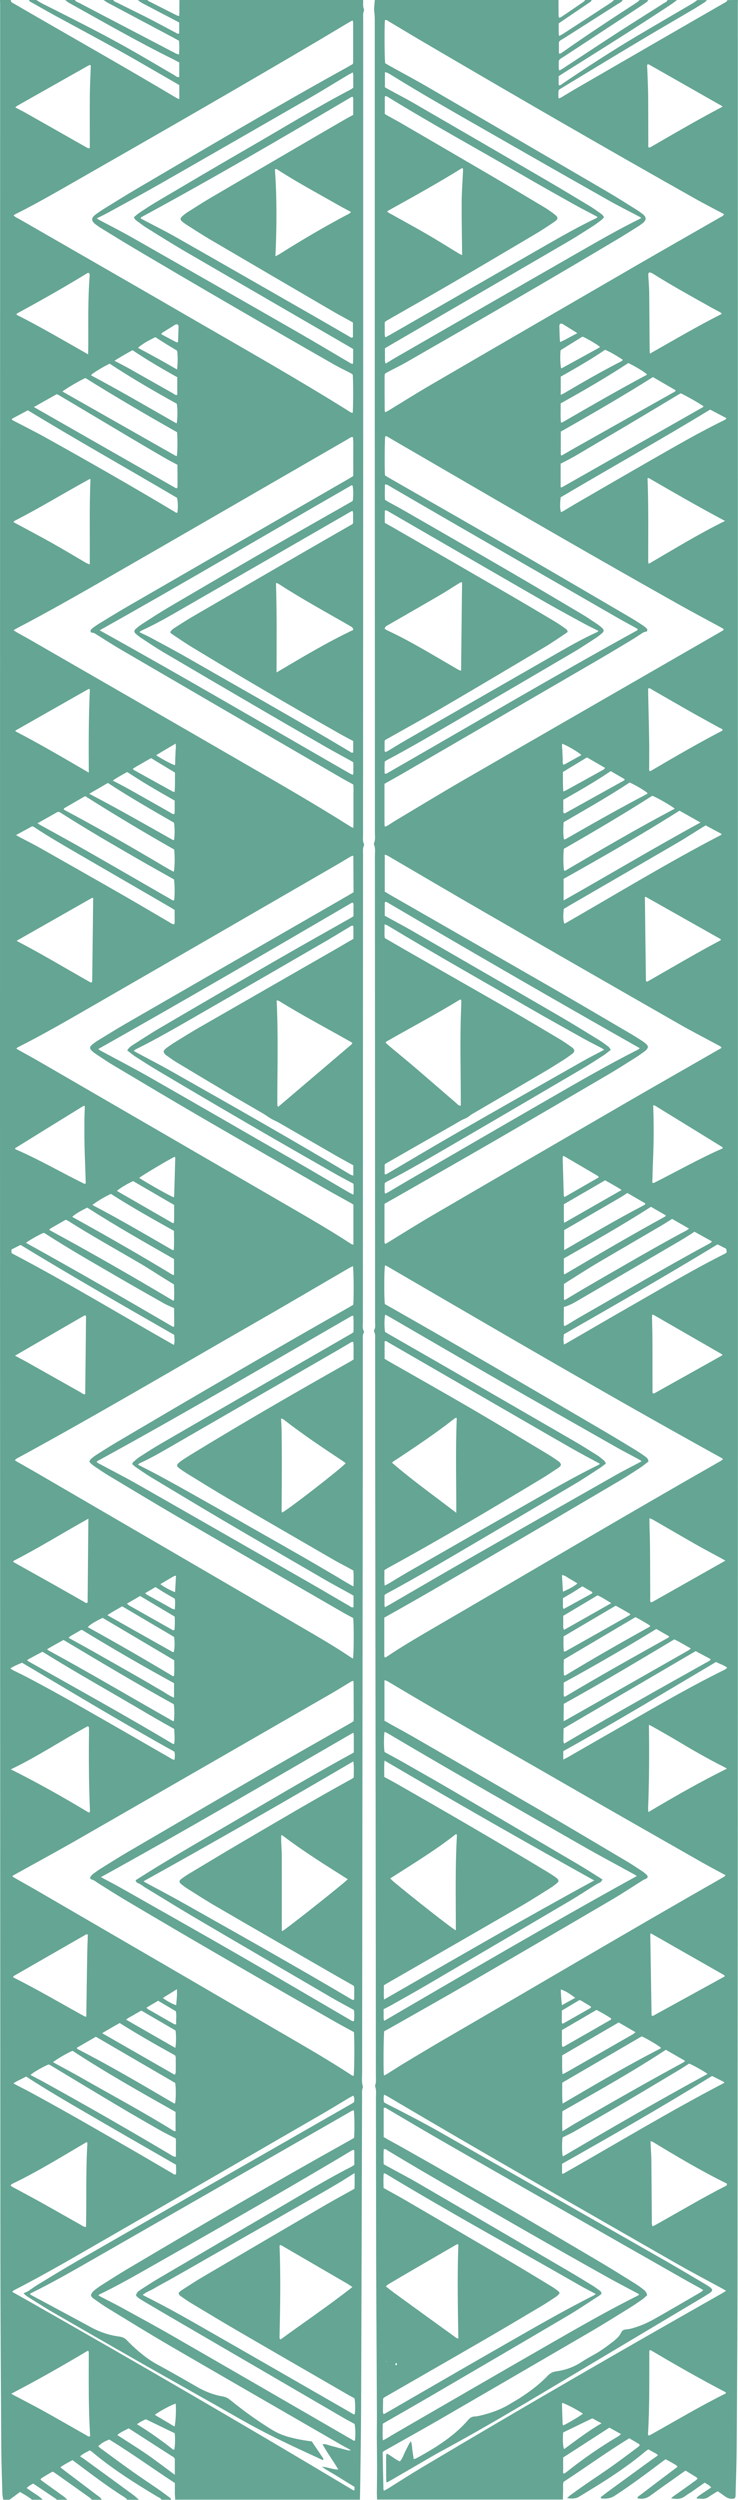 <?xml version="1.0" encoding="UTF-8" standalone="no"?><svg xmlns="http://www.w3.org/2000/svg" xmlns:xlink="http://www.w3.org/1999/xlink" fill="#64a593" height="490.1" preserveAspectRatio="xMidYMid meet" version="1" viewBox="0.0 -0.0 144.8 490.1" width="144.8" zoomAndPan="magnify"><g id="change1_1"><path d="m144.78,0c0,.35-.02.7-.02,1.05,0,76.96.03,153.92.03,230.88,0,70.32-.04,140.65-.08,210.97,0,12.33-.09,24.65-.17,36.98-.02,2.97-.13,5.93-.21,8.9,0,.34.05.7-.18,1.02-.68.2-1.3.05-1.87-.37-.47-.35-.96-.68-1.46-1.03-.59.37-1.17.69-1.71,1.07-.45.32-.93.46-1.47.41-.3-.02-.6-.03-1-.05.17-.39.47-.52.71-.69.22-.17.46-.32.69-.48.26-.18.53-.34.79-.52.23-.15.46-.31.71-.48-.35-.46-.84-.65-1.28-.94-.85.6-1.67,1.18-2.49,1.75-.43.3-.89.55-1.31.87-.59.45-1.23.63-1.96.54-.23-.03-.46-.03-.81-.06.34-.44.72-.61,1.04-.85.34-.25.68-.48,1.03-.73.37-.26.74-.53,1.11-.79.34-.24.69-.48,1.02-.74.32-.25.7-.43.98-.78-.09-.11-.14-.21-.22-.26-.71-.44-1.42-.87-2.15-1.32-.26.18-.49.34-.71.5-2.05,1.46-4.11,2.89-6.14,4.38-.79.58-1.6.79-2.55.57-.08-.32.21-.41.38-.55,1.86-1.42,3.72-2.83,5.59-4.24.61-.46,1.22-.92,1.86-1.4-.19-.35-.5-.44-.75-.6-.24-.15-.48-.28-.73-.42-.27-.15-.55-.29-.85-.46-.21.15-.4.29-.6.43-3.07,2.31-6.14,4.61-9.36,6.71-.9.59-1.77.65-2.72.54-.11-.24.04-.31.14-.39.44-.35.88-.69,1.33-1.02,2.51-1.83,5.02-3.66,7.53-5.49.7-.51,1.42-1.01,2.17-1.54-.23-.35-.61-.45-.92-.64-.29-.18-.61-.34-.96-.54-.18.13-.39.25-.57.4-4.05,3.41-8.53,6.18-13.05,8.9-.71.43-1.42.37-2.34.28.29-.27.44-.45.63-.58,1.02-.73,2.04-1.47,3.07-2.18,1.72-1.19,3.48-2.34,5.18-3.55,1.71-1.21,3.37-2.48,5.06-3.73.13-.1.23-.23.33-.33-.06-.12-.07-.21-.12-.24-.63-.38-1.26-.74-1.93-1.14-4.42,2.7-8.59,5.73-12.89,8.54-.17.47-.08.93-.09,1.38-.02.7-.04,1.39-.05,2.09h-36.45c-.02-.38-.05-.77-.05-1.15.01-1.78.05-3.56.04-5.34,0-1.99-.04-3.98-.05-5.97,0-1.57.03-3.14.02-4.71-.04-9.39-.11-18.78-.14-28.17-.03-11.14-.03-22.28-.05-33.41,0-.73.11-1.47-.14-2.18-.03-.09-.03-.22,0-.31.21-.58.13-1.18.13-1.76-.01-17.6-.03-35.19-.05-52.79-.03-23.88-.06-47.76-.09-71.64,0-6.7,0-13.41-.01-20.11,0-.45.07-.91-.16-1.34-.06-.11-.07-.3-.02-.4.3-.53.17-1.1.17-1.64,0-30.45-.02-60.89-.03-91.34,0-.73.12-1.47-.17-2.17-.04-.09-.04-.22,0-.31.29-.67.17-1.38.17-2.07,0-27.48-.02-54.95-.03-82.43,0-25.73,0-51.46,0-77.2,0-.52-.08-1.04-.12-1.55-.01-.17-.01-.34,0-.51.04-.52.08-1.04.13-1.55,12.01,0,24.02,0,36.04,0,0,.97,0,1.94.02,2.91,0,.14.01.28.02.41,0,.03,0,.07.02.1.02.02.06.03.15.08.08-.04.21-.07.32-.14,1.49-1.01,2.98-2.02,4.46-3.04.1-.07.16-.21.25-.31.42,0,.84,0,1.26,0-.07.36-.39.47-.64.64-1.64,1.12-3.29,2.23-4.93,3.35-.29.19-.57.39-.89.61,0,.39,0,.77,0,1.15.01.4-.04.82.08,1.31.28-.14.49-.24.69-.36,3.16-2.05,6.32-4.1,9.47-6.16.23-.15.42-.35.63-.53.56,0,1.12,0,1.68,0-.16.39-.55.52-.86.72-3.58,2.29-7.17,4.56-10.75,6.84-.32.2-.71.32-.9.72,0,.67,0,1.37,0,2.06,0,.05.06.11.14.22.17-.09.35-.16.51-.28,4.78-3.37,9.67-6.58,14.58-9.76.23-.15.42-.35.63-.52.56,0,1.12,0,1.68,0-.1.13-.17.3-.3.39-.51.37-1.03.71-1.56,1.06-4.9,3.22-9.8,6.43-14.7,9.65-.34.23-.76.37-1.01.82,0,.26-.01.57,0,.88.02.33-.1.68.14,1.03.28-.17.52-.3.75-.45,3.62-2.37,7.22-4.76,10.85-7.11,2.93-1.89,5.89-3.73,8.83-5.61.28-.18.66-.26.76-.65C131.58,0,132.21,0,132.84,0c-.36.27-.71.56-1.09.81-6.98,4.62-14.08,9.05-21.17,13.5-.32.2-.64.42-.97.64,0,.55,0,1.07,0,1.59,0,.05.06.11.13.22.36-.1.64-.36.95-.57,4.71-3.18,9.48-6.28,14.37-9.18,3.6-2.13,7.22-4.23,10.83-6.35.33-.19.62-.43.93-.65.63,0,1.26,0,1.89,0-.14.14-.27.31-.43.42-.76.49-1.53.98-2.31,1.44-3.64,2.14-7.29,4.25-10.91,6.42-5.06,3.02-10.1,6.09-15.14,9.14-.12.07-.21.18-.32.27-.02.52-.11,1.03.03,1.62.21-.09.37-.15.51-.23.81-.48,1.61-.99,2.42-1.46,5.77-3.34,11.53-6.67,17.3-10,4.05-2.34,8.1-4.67,12.15-7,.27-.15.58-.26.7-.6C143.38,0,144.08,0,144.78,0Zm-69.37,337.33c.45.26.88.5,1.3.74,1.4.78,2.82,1.54,4.21,2.34,8.46,4.88,16.93,9.75,25.38,14.66,5.64,3.28,11.24,6.62,16.86,9.95.99.59,1.94,1.24,2.9,1.87.29.19.57.41.81.66.33.32.25.62-.16.8-.19.08-.39.15-.56.26-1.95,1.22-3.87,2.5-5.85,3.67-9.48,5.56-18.97,11.1-28.48,16.61-5.04,2.92-10.12,5.77-15.19,8.65-.42.24-.85.46-1.25.68-.11.83-.17,6.18-.09,8.2,0,.13.03.25.06.49.3-.16.51-.26.7-.38,1.15-.72,2.29-1.47,3.46-2.17,2.81-1.69,5.62-3.38,8.46-5.02,18.02-10.45,35.94-21.07,54.04-31.37.13-.07.23-.2.37-.33-1.6-.87-3.15-1.67-4.66-2.53-9-5.13-18.01-10.25-26.99-15.43-11.58-6.68-23.23-13.21-34.7-20.08-.16-.1-.36-.13-.6-.21v7.95Zm.12-244.14c.24.15.44.29.65.41,8.84,5.07,17.69,10.12,26.51,15.22,7.04,4.07,14.05,8.18,21.07,12.29.81.48,1.6.99,2.39,1.51.26.17.5.38.73.6.16.16.2.36-.02.61-.42,0-.79.23-1.16.49-.69.47-1.4.92-2.12,1.35-2.24,1.35-4.49,2.7-6.75,4.01-12.61,7.33-25.23,14.65-37.84,21.98-.97.56-1.94,1.1-2.92,1.65-.21.12-.41.23-.63.36,0,2.62,0,5.2,0,7.78,0,.14.01.28.02.42,0,.03,0,.07.03.1.02.03.05.04.14.1.14-.08.32-.16.49-.26.62-.39,1.23-.8,1.86-1.17,4.41-2.63,8.79-5.3,13.23-7.86,16.8-9.7,33.62-19.37,50.44-29.06.14-.08.34-.12.33-.41-.15-.09-.31-.2-.49-.29-2.91-1.58-5.84-3.13-8.73-4.76-15.76-8.86-31.41-17.91-47.03-27-3.14-1.82-6.27-3.65-9.42-5.47-.22-.13-.43-.4-.74-.21-.1.81-.13,6.16-.04,7.61Zm66.53-51.19c-.14-.08-.28-.18-.43-.25-1.69-.9-3.41-1.77-5.08-2.71-18.03-10.15-35.95-20.52-53.8-30.99-2.17-1.27-4.31-2.58-6.48-3.86-.22-.13-.43-.39-.75-.22-.11,1.27-.08,7.55.05,8.42.29.17.62.37.95.56,2.5,1.39,5.03,2.73,7.5,4.17,11.68,6.78,23.35,13.58,35.01,20.39,1.99,1.16,3.93,2.41,5.88,3.62.41.26.81.54,1.2.85.76.6.75,1.17-.02,1.78-.33.26-.68.5-1.03.72-1.18.74-2.36,1.49-3.56,2.21-13.81,8.25-27.75,16.28-41.71,24.29-1.24.71-2.53,1.33-3.8,2-.15.08-.29.18-.46.28-.02.18-.07.35-.07.52,0,2.27,0,4.54.02,6.81,0,.05.07.11.14.22.2-.1.41-.2.61-.32,2.77-1.69,5.52-3.42,8.32-5.05,13.45-7.83,26.92-15.64,40.39-23.44,5.44-3.15,10.9-6.25,16.35-9.38.26-.15.6-.22.74-.6Zm-14.83,244.53c-.55.41-1.08.87-1.66,1.24-1.34.88-2.69,1.75-4.07,2.57-8.9,5.24-17.8,10.48-26.73,15.67-6.42,3.73-12.83,7.48-19.37,11.12,0,2.49,0,5,0,7.51,0,.09.06.18.11.33.15-.07.28-.11.38-.18,3.1-2.09,6.33-3.96,9.55-5.84,18.61-10.82,37.13-21.81,55.84-32.46.2-.11.38-.26.57-.39-.08-.1-.12-.17-.17-.21-22.16-12.21-43.98-25.01-65.85-37.72-.06-.03-.13-.05-.2-.07-.03,0-.06.02-.1.03-.16.77-.18,6.42-.02,7.53.48.27.99.56,1.5.85,14.02,7.96,27.93,16.1,41.84,24.25,1.99,1.17,3.95,2.37,5.92,3.56.62.38,1.23.8,1.82,1.23.27.2.59.39.63.96Zm-51.75-111.74c.31.19.6.38.9.55,10.59,6.08,21.19,12.14,31.78,18.23,5.29,3.05,10.55,6.15,15.82,9.24.69.41,1.37.84,2.04,1.28.26.17.52.36.75.57.45.41.46.74.04,1.16-.2.2-.42.37-.65.53-.51.36-1.03.73-1.56,1.06-1.81,1.13-3.6,2.28-5.43,3.35-7.5,4.39-15,8.77-22.52,13.12-6.19,3.58-12.41,7.11-18.62,10.66-.85.48-1.7.96-2.54,1.43-.02.09-.05.16-.05.22,0,2.44,0,4.89,0,7.33,0,.11.08.22.14.35.15-.08.25-.12.34-.17,2.98-1.82,5.93-3.68,8.94-5.44,12.78-7.45,25.58-14.88,38.38-22.3,6.01-3.48,12.05-6.91,18.07-10.37.1-.06.29-.07.22-.3-.07-.05-.14-.13-.23-.18-2.7-1.46-5.44-2.85-8.1-4.38-12.75-7.29-25.49-14.6-38.22-21.94-6.32-3.64-12.6-7.35-18.9-11.02-.16-.1-.36-.14-.59-.22v7.21Zm.38,311.9c-.04-.22-.08-.34-.08-.47-.01-1.6-.02-3.21-.02-4.81,0-.12.08-.24.14-.39.92.46,1.64,1.14,2.55,1.54.54-.57.72-1.29,1.06-1.94.34-.64.6-1.33,1.1-2.02.25.62.23,1.17.3,1.71.07.58.17,1.16.27,1.81.22-.08.38-.12.52-.19.49-.26.98-.54,1.46-.81,3.23-1.84,6.29-3.9,8.74-6.75.34-.39.73-.62,1.26-.63.31,0,.62-.07.93-.14,2.12-.48,4.15-1.19,6.02-2.34.62-.38,1.27-.74,1.88-1.13,1.97-1.27,3.85-2.66,5.47-4.37.46-.48.94-.76,1.61-.85,1.78-.24,3.45-.81,4.97-1.81.87-.57,1.79-1.08,2.71-1.59,1.25-.7,2.39-1.57,3.53-2.44.64-.49,1.24-1.03,1.6-1.78.21-.44.55-.59,1-.62.7-.04,1.36-.26,2.03-.48,1.3-.42,2.53-1.02,3.71-1.69,3.01-1.7,5.99-3.45,8.97-5.18.13-.08.23-.21.39-.36-.31-.19-.55-.33-.79-.47-.89-.49-1.78-.97-2.66-1.47-6.7-3.81-13.41-7.63-20.1-11.45-9.18-5.24-18.37-10.48-27.54-15.75-3.66-2.1-7.29-4.27-10.93-6.4-.19-.11-.38-.34-.68-.11v5.65c.28.17.55.33.82.48.95.53,1.9,1.04,2.84,1.57,13.05,7.34,25.98,14.88,38.87,22.5,2.31,1.37,4.59,2.8,6.87,4.22.53.33,1.04.71,1.54,1.09.36.28.66.61.75,1.16-.3.26-.6.56-.93.8-.8.56-1.6,1.12-2.43,1.63-2.58,1.6-5.15,3.21-7.77,4.74-9.86,5.75-19.72,11.48-29.6,17.2-3.53,2.04-7.11,4.02-10.66,6.03-.18.1-.34.23-.5.35.05,2.44.09,4.85.15,7.25,0,.09.06.18.1.33.39-.22.75-.4,1.09-.62,2.01-1.25,4-2.54,6.04-3.76,19.61-11.69,39.37-23.09,59.23-34.34.24-.14.47-.29.76-.47-.19-.13-.32-.23-.47-.31-3.12-1.7-6.28-3.35-9.37-5.12-18.86-10.81-37.75-21.58-56.47-32.64-.23-.14-.48-.25-.78-.4-.13.56-.1,1.03-.02,1.51.27.15.5.29.75.41,3.55,1.8,7.08,3.63,10.54,5.6,14.79,8.43,29.59,16.87,44.38,25.31,2.51,1.44,5,2.93,7.49,4.4.3.18.6.37.87.58.47.37.46.65,0,.99-.2.15-.4.28-.61.4-.59.37-1.19.73-1.79,1.09-9.68,5.77-19.37,11.54-29.04,17.32-6.8,4.06-13.62,8.09-20.58,11.87-.71.38-1.41.76-2.11,1.16-2.93,1.7-5.85,3.4-8.78,5.1-.17.1-.35.18-.59.3Zm-.76-11.53c0,1.03-.08,2.09.02,3.25.24-.11.4-.17.54-.25.72-.43,1.43-.87,2.16-1.29,9.91-5.73,19.81-11.47,29.74-17.17,5.81-3.33,11.61-6.68,17.62-9.67.1-.05.17-.17.23-.25-2.17-1.16-4.31-2.27-6.41-3.44-12.13-6.77-24.15-13.72-36.16-20.71-2.23-1.3-4.44-2.64-6.66-3.96-.26-.15-.48-.43-.88-.32-.08.96-.05,1.93-.02,2.94.36.2.69.38,1.02.57,1.9,1.04,3.82,2.03,5.69,3.12,9.92,5.77,19.83,11.57,29.74,17.37,1.54.9,3.05,1.83,4.57,2.76.47.29.92.63,1.37.96.2.15.38.32.31.67-.1.08-.23.19-.37.29-2.05,1.32-4.07,2.7-6.17,3.94-8.96,5.28-17.94,10.53-26.92,15.77-3.07,1.79-6.17,3.55-9.4,5.41Zm43.12-106.7c-.14.21-.22.41-.37.52-.25.18-.57.26-.83.43-1.84,1.14-3.64,2.34-5.51,3.43-9.32,5.49-18.65,10.97-27.99,16.44-2.26,1.32-4.55,2.59-6.83,3.88-.45.25-.92.48-1.42.73,0,.62,0,1.21,0,1.8,0,.15.07.3.12.49,16.48-9.61,32.87-19.19,49.56-28.39-.19-.12-.3-.21-.42-.27-3.48-1.92-7-3.78-10.45-5.76-12.72-7.28-25.47-14.52-38.08-21.99-.17-.1-.36-.15-.56-.24-.15,1.08-.13,3.26.02,3.96,1.31.72,2.6,1.4,3.88,2.13,3.37,1.92,6.73,3.83,10.08,5.79,8.07,4.72,16.14,9.46,24.2,14.2,1.53.9,3.01,1.88,4.58,2.85Zm7.58-325.77c-.21-.12-.32-.19-.43-.25-2.04-1.08-4.1-2.1-6.1-3.24-8.17-4.62-16.33-9.27-24.47-13.93-5.94-3.4-11.89-6.77-17.71-10.37-.36-.22-.71-.44-1.08-.63-.13-.07-.3-.07-.49-.11v2.95c.3.17.6.35.9.51,1.59.87,3.21,1.7,4.78,2.61,8.79,5.09,17.57,10.18,26.35,15.3,2.77,1.62,5.52,3.28,8.27,4.94.77.47,1.51,1.01,2.24,1.54.18.13.3.35.47.57-.21.22-.35.41-.54.56-.56.42-1.11.84-1.7,1.22-1.59,1.01-3.17,2.04-4.8,2.99-11.67,6.8-23.35,13.58-35.02,20.37-.3.17-.59.35-.94.56,0,.84-.01,1.67,0,2.51,0,.15.08.3.14.5.87-.53,1.67-1.03,2.48-1.49,11.71-6.74,23.41-13.48,35.13-20.19,4.03-2.31,8.04-4.63,12.21-6.68.09-.05.17-.11.33-.21Zm-50.31,272.42c.4-.22.68-.36.95-.52,5.19-3.01,10.37-6.04,15.58-9.02,9.57-5.47,19.16-10.92,28.75-16.36,1.67-.95,3.38-1.8,5.13-2.73-.19-.13-.34-.25-.51-.35-1.38-.75-2.78-1.46-4.15-2.23-7.8-4.43-15.6-8.85-23.38-13.31-7.14-4.1-14.25-8.25-21.38-12.38-.29-.17-.6-.32-.91-.48-.17.89-.18,2.46-.02,3.39.1.06.21.14.33.21,3.75,2.15,7.51,4.3,11.26,6.46,8.58,4.95,17.17,9.91,25.74,14.87,1.45.84,2.86,1.74,4.28,2.63.5.32.95.7,1.4,1.09.14.12.2.33.32.54-.46.34-.87.68-1.3.96-1.61,1.04-3.21,2.11-4.86,3.09-6.48,3.85-12.97,7.68-19.47,11.49-5.78,3.39-11.54,6.81-17.44,9.98-.12.06-.22.16-.37.28,0,.61,0,1.24,0,1.87,0,.13.03.26.07.53Zm-.02-163.48c.11.04.15.06.18.06.07,0,.14-.01.2-.04,16.38-9.38,32.64-18.98,49.18-28.08.03-.02.06-.04.07-.07.01-.03,0-.07,0-.18-.13-.08-.29-.2-.47-.29-1.13-.62-2.27-1.22-3.39-1.87-11.01-6.33-22.02-12.67-33.02-19.02-3.96-2.28-7.91-4.59-11.86-6.88-.23-.13-.43-.35-.83-.26-.02,1-.06,1.99.01,3,.23.14.44.27.65.39,1.04.57,2.09,1.13,3.12,1.72,6.8,3.92,13.62,7.82,20.4,11.77,4.8,2.79,9.57,5.62,14.34,8.45,1.05.62,2.06,1.31,3.08,1.99.35.23.68.49.99.77.41.37.42.7.01,1.05-.4.34-.81.66-1.25.95-1.49.97-2.97,1.96-4.51,2.86-6.98,4.1-13.97,8.19-20.97,12.26-5.16,3-10.29,6.05-15.56,8.85-.12.06-.23.15-.35.24-.06.8-.04,1.59-.02,2.36Zm.05-129.29c.15.1.26.19.38.25.97.54,1.96,1.07,2.92,1.63,5.73,3.33,11.46,6.66,17.18,10.01,3.55,2.08,7.09,4.19,10.62,6.3.72.43,1.41.9,2.08,1.41.91.69.91.98-.04,1.62-1.18.8-2.38,1.59-3.61,2.32-5.52,3.27-11.05,6.54-16.6,9.77-4.16,2.42-8.35,4.79-12.53,7.18-.15.08-.27.2-.43.32,0,.5-.02.99,0,1.48.02.47-.09.96.12,1.51.37-.2.67-.36.96-.52,10.29-5.91,20.56-11.82,30.86-17.72,3.18-1.82,6.37-3.62,9.68-5.19.04-.02.05-.1.1-.19-.15-.09-.29-.17-.44-.25-1.36-.72-2.73-1.41-4.07-2.16-3.41-1.91-6.82-3.82-10.19-5.78-8.81-5.11-17.75-10-26.43-15.33-.17-.11-.34-.26-.58-.05v3.41Zm-.06,244.05c.17.11.31.2.46.29,5.64,3.22,11.29,6.4,16.9,9.67,4.82,2.81,9.6,5.71,14.39,8.58.72.43,1.42.89,2.11,1.37.31.21.66.42.74.87-.1.35-.41.53-.7.72-1.02.67-2.03,1.36-3.08,1.99-9.95,6-19.94,11.93-30.15,17.5-.24.13-.47.29-.71.44.02,1-.06,1.96.06,3.03.31-.16.56-.27.79-.41,1.38-.82,2.74-1.67,4.14-2.46,7.78-4.46,15.56-8.92,23.36-13.35,4.52-2.57,9.02-5.17,13.69-7.46.1-.05.17-.15.24-.21-1.99-1.08-3.94-2.09-5.84-3.19-6.78-3.89-13.54-7.81-20.31-11.72-5.14-2.97-10.27-5.94-15.41-8.9-.2-.11-.38-.34-.68-.17v3.43Zm41.41,183.32c-1.06-.56-2.05-1.06-3.02-1.61-12.65-7.26-25.45-14.26-37.94-21.8-.12-.07-.24-.13-.37-.2-.03-.02-.07-.03-.1-.02-.03,0-.06.03-.16.07-.07.93-.04,1.89-.02,2.8,1.59.89,3.13,1.72,4.63,2.6,6.6,3.85,13.2,7.7,19.79,11.57,2.83,1.66,5.63,3.37,8.44,5.07.45.27.88.57,1.3.89.15.11.26.3.39.45-.27.45-.66.7-1.03.95-.85.56-1.69,1.11-2.56,1.63-3.6,2.14-7.2,4.28-10.82,6.38-6.64,3.85-13.31,7.66-19.96,11.49-.09.05-.15.14-.27.25-.01.84-.04,1.71-.04,2.58,0,.15.08.31.13.5.22-.12.38-.2.53-.28,7.68-4.43,15.34-8.88,23.04-13.28,5.84-3.34,11.67-6.72,17.69-9.75.09-.05.17-.12.37-.25Zm-41.52-57.7c13.78-7.92,27.38-15.81,41.24-23.35-13.8-7.67-27.46-15.49-41.14-23.5-.11,1.14-.06,2.17-.05,3.21.84.46,1.64.88,2.43,1.33,9.82,5.6,19.6,11.27,29.28,17.11.54.32,1.07.66,1.59,1,.23.15.46.32.66.51.29.26.29.54-.02.81-.43.36-.87.7-1.34,1-2.01,1.26-4.01,2.54-6.06,3.73-8.55,4.94-17.11,9.86-25.67,14.78-.3.17-.6.35-.95.56,0,.66-.02,1.32-.02,1.97,0,.23.03.47.05.83Zm.12-212.5c.34.19.64.36.95.53,1.41.77,2.83,1.52,4.22,2.32,9.7,5.6,19.4,11.19,29.09,16.82,2.62,1.52,5.2,3.12,7.79,4.71.65.4,1.27.86,1.88,1.33.17.13.27.37.44.6-.53.4-.97.8-1.47,1.11-1.44.93-2.87,1.86-4.35,2.72-8.15,4.79-16.31,9.57-24.48,14.32-4.58,2.66-9.15,5.36-13.85,7.81-.06.03-.09.1-.22.24,0,.48,0,1.07,0,1.66,0,.09.06.18.11.34.22-.11.4-.18.57-.28,1.29-.76,2.58-1.54,3.88-2.29,9.27-5.37,18.53-10.75,27.81-16.09,5.74-3.31,11.48-6.63,17.4-9.62.11-.05.19-.16.28-.25-16.6-9.39-33.06-18.91-49.45-28.53-.09-.05-.18-.1-.28-.14-.03-.01-.07-.02-.1-.02-.03,0-.07.02-.1.03-.04.05-.1.11-.1.16,0,.8,0,1.6,0,2.51Zm.05-76.99c.58.32,1.1.61,1.61.9,7.44,4.29,14.88,8.57,22.3,12.87,3.11,1.8,6.2,3.63,9.29,5.47.75.44,1.46.95,2.18,1.45.22.15.47.32.47.68-.09.07-.19.17-.3.24-1.34.88-2.66,1.81-4.03,2.63-6.59,3.93-13.19,7.85-19.82,11.73-3.82,2.23-7.71,4.36-11.57,6.54-.06.03-.09.1-.19.22,0,.17,0,.42,0,.66,0,.28-.01.56,0,.84.01.22-.1.49.19.7.17-.09.35-.17.53-.27,1.05-.63,2.08-1.28,3.14-1.89,10.22-5.88,20.45-11.75,30.68-17.61,2.33-1.33,4.68-2.64,7.13-3.74.1-.05.19-.14.32-.24-1.03-.52-2.01-.98-2.96-1.5-2.78-1.52-5.58-3.03-8.33-4.62-10.01-5.76-20-11.56-30-17.34-.17-.1-.33-.27-.65-.13-.02.75-.03,1.54,0,2.41Zm43.06,103.3c-.19-.12-.35-.24-.53-.34-1.14-.6-2.3-1.17-3.43-1.8-3.56-1.99-7.14-3.97-10.67-6.01-9.3-5.38-18.67-10.65-27.87-16.21-.16-.1-.36-.14-.63-.25,0,.52,0,.93,0,1.34,0,.45-.05.9.07,1.37,1.71.99,3.39,1.97,5.09,2.94,6.48,3.71,12.97,7.39,19.44,11.11,3.3,1.9,6.56,3.85,9.83,5.79.72.43,1.4.91,2.09,1.39.31.22.64.43.72.84-.09.38-.37.59-.66.79-.45.33-.9.66-1.37.96-1.48.93-2.95,1.86-4.46,2.74-4.51,2.65-9.04,5.28-13.55,7.92-.45.26-.83.68-1.3.85-.76.28-1.42.73-2.12,1.13-4.49,2.55-8.97,5.12-13.45,7.68-.12.07-.21.16-.31.24,0,.63,0,1.22,0,1.81,0,.03.02.07.04.09.02.02.06.02.15.05.09-.04.21-.09.33-.16,4.64-2.71,9.25-5.47,13.91-8.14,8.08-4.63,16.18-9.22,24.29-13.82,1.42-.81,2.89-1.54,4.39-2.34Zm-28.16-9.84c-.07,0-.15-.04-.19,0-4.73,2.89-9.63,5.48-14.44,8.23-.05.03-.07.11-.13.21.28.25.55.51.84.75,1.63,1.37,3.28,2.71,4.9,4.09,2.73,2.34,5.43,4.7,8.16,7.04.22.19.39.49.85.46.02-6.33-.2-12.63.06-18.93.02-.56.04-1.12.04-1.67,0-.06-.05-.11-.08-.17Zm-.59,243.95c-.15.07-.3.13-.44.21-2.93,1.7-5.86,3.39-8.78,5.09-1.48.86-2.95,1.73-4.42,2.6-.17.1-.3.25-.49.41.63.49,1.2.95,1.79,1.38,4.01,2.91,8.02,5.82,12.04,8.72.09.07.23.07.4.12-.1-6.15-.22-12.22,0-18.29,0-.06-.05-.12-.1-.25Zm-14.38-316.68c.22.14.39.27.57.35,2.53,1.18,4.98,2.52,7.4,3.91,2.15,1.23,4.28,2.5,6.42,3.74.19.11.42.17.63.26.06-5.79.12-11.52.19-17.24,0-.03-.02-.07-.04-.09-.02-.02-.06-.02-.16-.05-.14.08-.32.18-.49.28-1.22.75-2.41,1.54-3.65,2.26-3.26,1.9-6.53,3.77-9.79,5.65-.27.16-.56.29-.81.48-.12.09-.17.27-.27.45Zm67.16,223.49c-.24-.15-.34-.24-.46-.29-3.28-1.63-6.44-3.47-9.58-5.35-1.47-.87-2.96-1.71-4.44-2.55-.2-.12-.42-.21-.81-.41.07,5.58.06,11-.16,16.42,0,.19.03.39.05.7,5.06-3,10.07-5.88,15.4-8.51Zm-15.12,114.03c-.03.05-.09.11-.09.16-.02,5.44.06,10.88-.26,16.32,0,.06.05.12.08.18.03.01.07.02.1.03.03,0,.07.02.1,0,4.97-2.76,9.84-5.68,14.93-8.21.03-.01.06-.04.07-.07,0-.03,0-.07-.03-.18-4.96-2.59-9.86-5.37-14.71-8.25-.05-.03-.13,0-.19.01Zm-17.48-365.25c.13.03.18.05.2.04,9.24-5.25,18.48-10.5,27.73-15.75.03-.02.06-.05.07-.08.01-.02,0-.06,0-.09-.59-.46-3.47-2.1-4.44-2.53-.11.06-.24.12-.36.19-3.2,1.92-6.39,3.84-9.6,5.75-2.25,1.34-4.5,2.66-6.76,3.98-2.25,1.31-4.45,2.72-6.85,3.86v4.62Zm17.25,15.03c4.98-2.89,9.81-5.87,15-8.42-5.11-2.71-10.03-5.55-14.94-8.39-.05-.03-.13,0-.27,0,.21,5.43.13,10.86.13,16.28,0,.13.04.26.09.53Zm.37,309.22c.02.49.04.87.06,1.25.04.8.1,1.6.11,2.4.04,3.9.06,7.81.09,11.71,0,.28-.01.56,0,.84.01.15.09.3.14.5.25-.12.45-.2.62-.3,4.57-2.54,9.05-5.23,13.71-7.6.15-.08.31-.17.26-.48-4.99-2.45-9.8-5.3-14.59-8.21-.08-.05-.19-.05-.41-.11Zm13.83-235.55c-.05-.05-.08-.12-.14-.15-4.86-2.74-9.72-5.48-14.57-8.22-.03-.01-.06-.01-.1-.01-.03,0-.07.02-.12.03.07,5.43.13,10.87.2,16.3,0,.09.06.18.09.25.1,0,.18.02.23,0,4.76-2.7,9.46-5.51,14.3-8.06.05-.03.07-.1.1-.15ZM75.95,41.4c.23.37.59.45.88.62,2.34,1.32,4.7,2.59,7.02,3.94,2.08,1.21,4.11,2.49,6.17,3.74.19.12.41.2.65.32-.03-3.46-.11-6.84-.09-10.21.01-2.12.17-4.25.27-6.37,0-.1,0-.21-.01-.31,0-.03-.02-.07-.05-.09-.02-.02-.06-.04-.14-.08-4.78,2.97-9.73,5.7-14.7,8.46Zm.62,326.86c.26.25.44.45.65.63,3.74,3.13,11.39,9.13,12.15,9.52.02-.02.07-.04.07-.06,0-6.17-.14-12.34.21-18.51,0-.06-.05-.12-.13-.32-4.1,3.23-8.53,5.9-12.95,8.74Zm65.74-62.31c-.25-.14-.4-.23-.54-.31-1.71-.93-3.44-1.84-5.14-2.8-2.85-1.62-5.68-3.28-8.52-4.91-.19-.11-.42-.18-.68-.28,0,.44,0,.79,0,1.13.04,1.64.1,3.28.11,4.92.03,3.18.02,6.35.04,9.53,0,.3-.07.61.09.88.11,0,.19.03.24,0,4.77-2.69,9.53-5.38,14.4-8.14ZM127.01,12.64c-.08.36-.01.73,0,1.1.05,1.64.14,3.27.16,4.91.03,3.17.02,6.34.03,9.52,0,.26-.07.54.09.76.14-.01.21,0,.27-.03,4.67-2.71,9.34-5.42,14.12-7.94.03-.02.05-.05.07-.08,0-.02,0-.05,0-.04-4.84-2.75-9.65-5.49-14.46-8.22-.05-.03-.13,0-.25.02Zm.64,366.44s-.06.05-.06.07c.08,5.3.16,10.59.25,15.89,0,.03.01.07.03.1.02.02.05.03.08.05.07,0,.15.02.2,0,4.67-2.56,9.34-5.13,14.01-7.7.02-.01.01-.06.02-.1-.03-.06-.05-.14-.1-.17-4.78-2.73-9.56-5.45-14.34-8.17-.02-.01-.07.02-.1.03Zm14.12-235.95c-.06-.29-.35-.31-.55-.42-1.67-.93-3.36-1.84-5.03-2.78-2.76-1.56-5.5-3.15-8.25-4.72-.22-.13-.42-.38-.77-.23,0,.27,0,.54,0,.82.07,3.17.15,6.34.2,9.51.03,1.78,0,3.55,0,5.33,0,.19-.09.42.21.56,4.66-2.74,9.35-5.46,14.16-7.97.02-.01.02-.06.03-.09Zm-52.24,153.46c0-6.37-.16-12.49.09-18.59-.29-.09-.43.1-.59.22-.56.42-1.1.85-1.66,1.27-3.13,2.33-6.37,4.51-9.63,6.66-.27.18-.6.32-.81.63,4,3.45,8.25,6.47,12.6,9.81Zm37.99-227.26c4.75-2.69,9.28-5.36,13.98-7.73.03-.02.06-.04.07-.07,0-.02,0-.06-.03-.15-.14-.08-.31-.2-.49-.29-.7-.38-1.42-.75-2.11-1.15-3.62-2.03-7.25-4.03-10.76-6.24-.2-.13-.43-.24-.66-.3-.08-.02-.29.12-.3.2-.04.24,0,.48,0,.73.06,1.04.15,2.09.16,3.13.04,3.56.05,7.11.08,10.67,0,.34.02.68.04,1.2Zm14.25,196.24c-4.53-2.61-9.05-5.21-13.57-7.81-.05-.03-.13.01-.24.03-.01.16-.03.32-.03.49.03,1.46.08,2.93.08,4.39.02,3.21,0,6.42.02,9.63,0,.3-.06.61.07.87.14,0,.22.02.27,0,4.41-2.46,8.82-4.93,13.23-7.4.06-.03.09-.11.16-.2Zm-31.19-89.04c9.05-5.1,17.79-10.34,26.86-15.28-1.44-.81-2.76-1.55-4.12-2.32-7.45,4.72-15.08,9.07-22.74,13.37v4.22Zm17.4,55.37c.2,0,.28.02.34,0,4.49-2.25,8.86-4.74,13.46-6.76.02,0,.01-.06.02-.09-.03-.06-.04-.14-.09-.17-4.42-2.73-8.85-5.45-13.28-8.17-.05-.03-.13,0-.27.01.14,3.72.12,7.44-.05,11.16-.06,1.32-.08,2.65-.12,4.03Zm-17.95-147.29c0,1.57,0,3.06,0,4.56,0,.04.09.08.18.14.74-.43,1.48-.87,2.24-1.3,6.53-3.68,13.06-7.35,19.59-11.03.19-.11.44-.16.54-.46-1.5-.87-2.97-1.72-4.47-2.59-5.93,3.73-11.96,7.22-18.09,10.69Zm26.23,156.87c-.98.62-1.88,1.22-2.81,1.76-6.56,3.85-13.12,7.68-19.69,11.51-.99.57-1.96,1.18-3.13,1.48,0,.98-.02,1.92-.02,2.85,0,.24.02.49.03.73,0,.03.02.07.04.09.02.02.06.03.15.06.2-.11.45-.24.68-.38.81-.48,1.61-.99,2.42-1.45,8.45-4.82,16.82-9.79,25.39-14.4.13-.07.22-.2.38-.35-1.18-.65-2.28-1.26-3.44-1.9Zm-25.86,181.2c.06,0,.15.03.19,0,9.34-5.49,18.71-10.92,28.24-16.09-.64-.49-2.68-1.64-3.61-2.03-.65.41-1.32.85-2,1.26-3.59,2.15-7.18,4.3-10.78,6.42-3.25,1.91-6.51,3.78-9.78,5.65-.72.41-1.49.75-2.27,1.14-.15.82-.15,2.83,0,3.64Zm28.94-342.38c-9.75,5.92-19.61,11.45-29.33,17.19-.17,1.43-.15,2.27.06,2.93.19-.09.37-.17.54-.27.81-.48,1.61-.98,2.42-1.45,4.95-2.86,9.9-5.74,14.87-8.58,4.73-2.7,9.43-5.44,14.33-7.81.1-.05.17-.17.32-.32-1.12-.59-2.16-1.13-3.22-1.69Zm-28.65,100.73c.07,0,.15.03.2,0,10.16-5.83,20.16-11.93,30.57-17.33.03-.01.05-.05.07-.08.02-.03.02-.06.05-.13-1.04-.56-2.08-1.11-3.12-1.67-.18.1-.33.19-.48.28-1.75,1.08-3.47,2.21-5.25,3.24-7.02,4.09-14.05,8.16-21.08,12.23-.36.21-.71.43-1.03.62-.15,1.38-.12,2.18.07,2.83Zm.01-10.31c.1-.02.21-.02.29-.07,7.06-4.14,14.13-8.28,21.4-12.11-.67-.57-3.54-2.21-4.4-2.53-5.69,3.61-11.51,7.06-17.36,10.4-.15,1.29-.12,3.58.07,4.3Zm-.35,247.11c1.03-.63,1.88-1.18,2.76-1.68,6.86-3.96,13.73-7.9,20.7-11.67.15-.08.3-.17.45-.26.03-.02.05-.05.06-.08.01-.03.02-.06.04-.15-1.22-.7-2.46-1.41-3.72-2.13-6.58,4.32-13.43,8.15-20.3,12.05-.03,1.25-.06,2.49,0,3.92Zm29.09-92.55c-.54-.29-1.03-.56-1.52-.82-.49-.26-.98-.52-1.43-.76-.07.04-25.86,15.13-25.91,15.16-.01.8-.04,1.64-.04,2.47,0,.15.08.31.14.51,9.49-5.61,19.04-10.95,28.59-16.29.05-.03.07-.11.16-.27Zm-7.58-86.31c-.74.46-1.4.9-2.09,1.3-4.09,2.4-8.19,4.78-12.28,7.18-.66.39-1.32.79-1.97,1.19-1.39.87-2.78,1.74-4.16,2.62-.23.15-.46.3-.71.46,0,1,0,1.97,0,2.95,0,.05.07.11.14.22.52-.32,1.05-.64,1.58-.95.54-.32,1.07-.65,1.62-.97.54-.32,1.09-.63,1.63-.95.54-.32,1.08-.63,1.63-.95.54-.31,1.09-.62,1.63-.94.54-.31,1.09-.63,1.63-.94.54-.31,1.09-.62,1.63-.94.51-.29,1.03-.59,1.54-.88.54-.31,1.09-.63,1.63-.94.55-.31,1.09-.62,1.64-.93.55-.31,1.09-.62,1.64-.93.55-.31,1.1-.61,1.64-.92.55-.3,1.1-.61,1.65-.91.55-.3,1.11-.59,1.65-.9.53-.3,1.13-.51,1.66-.98-1.14-.65-2.2-1.25-3.34-1.91Zm-21.26,98.46c.34-.18.49-.25.64-.33,7.94-4.51,15.88-9.02,23.82-13.54.16-.09.29-.22.49-.38-1.14-.63-2.17-1.28-3.25-1.78-7.2,4.3-14.34,8.58-21.69,12.64,0,.74-.01,1.51-.02,2.27,0,.31,0,.62,0,1.11Zm-.2,74.97c6.44-3.77,12.7-7.48,19.18-10.79.03-.02.06-.04.07-.07.01-.03.01-.07.01-.1-.61-.52-2.96-1.9-3.76-2.21-5.21,3.03-10.38,6.05-15.59,9.08.03,1.32-.06,2.63.08,4.09Zm.26-148.8c.3-.16.5-.27.71-.39,4.34-2.51,8.68-5.04,13.04-7.53,5.87-3.35,11.68-6.82,17.73-9.85.5-.25.51-.27.33-1.02-.57-.29-1.16-.58-1.69-.85-9.98,6.07-20.04,11.84-30.14,17.62-.08.64-.14,1.27.03,2.02Zm-.37,162.51c.14.04.18.07.2.06,10.5-5.96,20.83-12.21,31.54-17.79.03-.01.05-.05.06-.08,0-.02-.01-.05-.04-.14-.77-.39-1.58-.79-2.34-1.17-9.7,6-19.53,11.63-29.43,17.22v1.9Zm12.99-354.94c-4.32,2.84-8.76,5.4-13.28,7.92.03,1.24-.06,2.48.05,3.7.09.03.13.05.16.05.03,0,.07,0,.1-.02,5.47-3.16,10.93-6.32,16.51-9.29.03-.02.06-.04.07-.07.01-.03.01-.06.02-.1-.57-.5-2.19-1.49-3.62-2.18Zm4.44,165.42c-5.62,3.62-11.36,6.85-17.09,10.13,0,.83,0,1.63,0,2.43,0,.17.01.35.02.52,0,.03,0,.07.03.1.02.02.06.03.12.05,6.52-3.85,13.06-7.68,19.72-11.33.05-.03.07-.11.13-.21-.96-.56-1.93-1.11-2.93-1.69Zm-17.19,108.37c.4-.21.65-.33.88-.46,2.39-1.37,4.77-2.75,7.16-4.11,7.85-4.46,15.59-9.11,23.7-13.09.14-.07.24-.21.41-.37-.72-.52-1.49-.73-2.2-1.1-9.96,5.9-19.86,11.88-29.96,17.48v1.65Zm.15-99.87c5.18-2.98,10.15-5.93,15.28-8.61.18-.1.37-.2.55-.31.03-.02.05-.05.07-.08.01-.02.01-.06.04-.16-1.15-.67-2.32-1.35-3.53-2.05-.51.33-1,.67-1.51.96-3.34,1.95-6.69,3.89-10.04,5.83-.3.17-.59.34-.85.49v3.91Zm-.02-80.54s.07.02.1.02c.07-.01.14-.02.19-.05,5.29-3.04,10.6-6.04,16-8.87.03-.02.05-.05.07-.08.01-.03.01-.06.02-.1-.58-.51-2.4-1.58-3.5-2.06-4.2,2.78-8.6,5.25-12.94,7.78-.12,1.11-.1,2.62.05,3.36Zm18.11,154.81c-5.98,3.65-12,7.15-18.17,10.51,0,.31,0,.62,0,.93,0,.31,0,.63,0,.94.01.3-.06.61.09.88.12-.02.2,0,.25-.04,6.67-3.99,13.46-7.77,20.24-11.56.03-.02.05-.05.07-.08.01-.02,0-.05.02-.15-.82-.47-1.66-.95-2.51-1.43Zm-18.12,9.07c.08.03.12.05.15.05.07-.01.14-.02.19-.06,5.43-3.29,10.94-6.43,16.49-9.51.03-.02.05-.05.07-.08,0-.02,0-.06-.01-.14-.93-.6-1.93-1.16-2.85-1.66-4.74,2.8-9.39,5.55-14.06,8.32-.05,1.03-.06,2.07.02,3.08Zm10.73,68.07c-3.74,2.18-7.38,4.3-11.09,6.46.04,1.18-.06,2.38.09,3.69.35-.18.63-.31.89-.46,4.3-2.45,8.6-4.91,12.89-7.37.17-.1.31-.23.53-.41-1.19-.69-2.3-1.33-3.32-1.92Zm-11.36-319.08c.3-.15.46-.21.6-.29,3.72-2.19,7.46-4.35,11.31-6.31.11-.05.18-.18.27-.27-1.04-.74-2.75-1.7-3.49-1.97-2.8,1.92-5.76,3.6-8.69,5.26v3.59Zm.63,246.37c.16-.03.27-.03.36-.08,4.2-2.36,8.39-4.72,12.58-7.09.03-.01.05-.06.05-.09,0-.03-.01-.06-.04-.14-.44-.26-.92-.55-1.4-.82-.48-.27-.96-.54-1.39-.78-3.44,2.03-6.81,4.01-10.24,6.03-.01.96-.06,1.95.07,2.97Zm-.02-87.7c0,.41,0,.79,0,1.18,0,.42,0,.84,0,1.26.01.37-.04.75.08,1.2,3.78-2.16,7.48-4.28,11.26-6.44-1.11-.69-2.19-1.31-3.25-1.89-2.71,1.57-5.36,3.11-8.1,4.7Zm9.19-84.91c-3.06,2.08-6.18,3.85-9.3,5.62,0,.82,0,1.59,0,2.35,0,.09.06.19.09.25.06.03.09.04.13.05.03,0,.08,0,.1,0,3.87-2.15,7.74-4.3,11.61-6.45.03-.02.05-.05.07-.08.01-.02.01-.06.04-.16-.88-.51-1.78-1.03-2.73-1.58Zm-.25,324.75c-3.06,1.97-6.07,3.92-9.08,5.86,0,1.04,0,2.01,0,2.99,0,.03.02.06.04.09.02.02.06.03.14.08.12-.07.27-.15.4-.25,3.25-2.58,6.65-4.96,10.24-7.07.17-.1.31-.25.53-.44-.8-.44-1.53-.84-2.27-1.25Zm-9.13-249.25c-.01.13-.04.26-.04.39.07,2.41.14,4.82.21,7.22,0,.12.07.23.13.4,2.3-1.32,4.52-2.59,6.77-3.89-.11-.13-.17-.23-.25-.28-2.19-1.29-4.39-2.58-6.59-3.86-.05-.03-.13,0-.23.02Zm-.19,171.32c0,.58-.01,1.1,0,1.62.01.54-.04,1.09.05,1.6.11.03.15.05.18.05.03,0,.07,0,.1-.01,3.09-1.76,6.17-3.52,9.25-5.29.03-.02.05-.05.07-.08.01-.03,0-.07.02-.17-.91-.62-1.91-1.16-2.88-1.68-2.29,1.33-4.51,2.62-6.8,3.96Zm.27-242.84c.23-.09.39-.13.53-.21,2.47-1.36,4.94-2.72,7.4-4.09.1-.05.16-.18.28-.31-1.24-.71-2.41-1.39-3.57-2.06-1.59.97-3.14,1.9-4.72,2.86.02,1.24-.02,2.48.08,3.82Zm9.41,159.14c-1-.61-1.83-1.17-2.69-1.53-2.28,1.36-4.49,2.68-6.73,4.01,0,.75,0,1.51,0,2.27,0,.15.09.3.15.49,3.08-1.74,6.1-3.45,9.27-5.24Zm-9.84-242.12s.08.04.1.03c2.47-1.35,4.94-2.71,7.41-4.07.05-.03.08-.1.11-.15-.64-.52-2.58-1.66-3.42-2-1.43.89-2.87,1.78-4.29,2.66-.13,1.12-.08,2.83.09,3.54Zm7.93,402.9c-.72-.38-1.26-.68-1.81-.97-1.94.94-3.84,1.86-5.71,2.77-.12,1.3-.06,2.56.14,3.22.03,0,.08.01.1,0,2.34-1.69,4.61-3.48,7.29-5.02Zm-7.79-80.89c0,.72,0,1.42,0,2.11,0,.16-.03.36.22.44,1.8-1.02,3.61-2.06,5.43-3.09.03-.02.05-.05.06-.08.01-.03,0-.07,0-.18-.35-.21-.72-.46-1.11-.68-.39-.22-.74-.52-1.15-.6-1.18.71-2.32,1.39-3.46,2.07Zm4.04-83.2c-.64.41-1.25.81-1.87,1.19-.65.39-1.31.76-1.95,1.14,0,.42-.01.76,0,1.11.02.32-.08.68.14,1.01,1.89-1.04,3.71-2.04,5.54-3.04.03-.02.06-.04.07-.07.01-.03,0-.06,0-.22-.01,0-.11-.05-.2-.11-.57-.33-1.14-.66-1.73-1Zm-3.8,164.52c.65-.24,3.46-1.91,3.9-2.31-1-.71-3.33-1.93-4.02-2.11-.03.05-.09.11-.09.16.04,1.32.08,2.65.13,3.97,0,.09.06.19.09.28Zm3.56-327.53c-.6-.56-3-1.96-3.73-2.17-.07.45.02.89.04,1.33.02.48.03.97.06,1.45.02.43-.05.88.09,1.3.13,0,.21.01.26-.02,1.09-.6,2.18-1.2,3.27-1.81.02-.01.02-.06.02-.09Zm-.74-82.66c-1.07-.67-1.98-1.24-2.9-1.8-.34-.2-.64-.02-.64.37.02.87.05,1.74.08,2.61,0,.16.04.32.08.56,1.16-.51,2.16-1.13,3.37-1.74Zm-2.85,246.73c1.19-.49,2.36-1.16,2.85-1.62-.49-.29-.94-.6-1.43-.86-.51-.26-.92-.72-1.6-.78.06,1.1.12,2.13.19,3.25Zm2.42,79.62c-1.17-.9-2.18-1.48-2.83-1.63.04,1,.08,1.99.23,3.07.89-.49,1.69-.94,2.6-1.44Zm-35.12,71.52c-.12.23-.2.31-.18.38.01.06.13.14.18.14.06,0,.14-.11.15-.18,0-.08-.07-.17-.14-.33Zm-1.89-.2s.02-.05.01-.07c-.01-.02-.04-.03-.07-.05,0,.04-.01.08-.02.12.03,0,.05,0,.08,0Z"/></g><g id="change1_2"><path d="m0,0h2.1c.02.48.43.6.75.78,10.61,6.17,21.31,12.18,31.86,18.47.14.08.3.12.47.18v-2.73c-.18-.11-.29-.2-.41-.26-2.11-1.22-4.23-2.43-6.34-3.66-5.76-3.35-11.64-6.47-17.5-9.65-1.5-.82-2.99-1.66-4.47-2.51C6.18.46,5.81.36,5.66,0,6.15,0,6.64,0,7.13,0c.35.21.69.45,1.06.64,5.66,2.86,11.34,5.68,16.87,8.79,3.1,1.74,6.15,3.57,9.22,5.35.25.15.47.44.89.3v-2.82c-.47-.25-.89-.5-1.33-.71-6.91-3.42-13.58-7.26-20.32-11C13.26.4,13.03.18,12.79,0c.63,0,1.26,0,1.89,0,.2.37.61.44.94.61,2.62,1.38,5.24,2.75,7.87,4.12,3.67,1.92,7.34,3.84,11.02,5.76.17.09.37.12.61.2.08-.95.09-1.8,0-2.7-.41-.22-.8-.44-1.2-.66-4.21-2.24-8.43-4.47-12.64-6.72C20.94.45,20.64.21,20.33,0c.63,0,1.26,0,1.89,0,.17.35.54.41.84.56,2.05,1.03,4.12,2.03,6.16,3.07,1.76.9,3.5,1.86,5.26,2.78.2.1.39.33.68.12v-2.11c-.3-.16-.6-.33-.91-.49-2.13-1.11-4.26-2.22-6.38-3.34C27.57.43,27.31.2,27.03,0c.63,0,1.26,0,1.89,0,.07.07.13.16.22.21,1.85.94,3.7,1.88,5.55,2.81.11.06.25.07.47.13.07-1.1.01-2.13.05-3.15h36.04c.03.59-.08,1.19.14,1.76.05.12.05.29,0,.41-.21.54-.13,1.11-.13,1.66,0,27.51,0,55.02,0,82.53,0,25.8-.02,51.6-.03,77.4,0,.55-.09,1.12.16,1.65.05.11.05.29,0,.41-.23.5-.16,1.03-.16,1.55-.01,30.58-.03,61.17-.03,91.75,0,.62-.15,1.26.19,1.85.04.07.03.22-.02.3-.26.49-.18,1.02-.18,1.54,0,8.17,0,16.34-.01,24.51-.04,39.7-.09,79.39-.13,119.09,0,.87-.13,1.74.14,2.6.03.09.02.21-.02.31-.21.54-.12,1.11-.13,1.66-.06,20.39-.11,40.78-.19,61.17-.02,4.82-.1,9.63-.16,14.45-.01,1.15-.05,2.3-.07,3.45h-36.24c-.02-.38-.06-.76-.07-1.14-.01-.7,0-1.39,0-2.12-4.32-2.82-8.5-5.85-12.87-8.53-1.03.41-1.64.78-2.16,1.33.15.13.29.28.46.4,2.05,1.5,4.1,3.02,6.17,4.49,1.71,1.21,3.45,2.36,5.18,3.55.69.48,1.36.98,2.03,1.48.19.14.43.26.43.55h-1.89c-.15-.36-.52-.44-.8-.61-4.45-2.67-8.84-5.43-12.82-8.79-.13-.11-.28-.18-.43-.28-.66.39-1.34.64-1.9,1.18.42.28.8.52,1.16.79,3.1,2.25,6.19,4.51,9.28,6.77.39.29.74.63,1.11.95h-2.3c-.14-.14-.26-.32-.42-.42-3.32-2.08-6.43-4.45-9.56-6.79-.25-.19-.5-.37-.75-.56-.82.44-1.61.84-2.39,1.41.34.27.61.48.88.69,2.12,1.6,4.24,3.19,6.35,4.8.32.25.73.43.86.87h-1.89c-.15-.14-.28-.3-.44-.41-2.27-1.62-4.55-3.24-6.83-4.85-.14-.1-.29-.17-.44-.26-.31.17-.58.32-.85.48-.27.16-.54.31-.81.49-.25.16-.55.27-.74.59.2.16.36.29.52.41,1.36.98,2.73,1.95,4.08,2.93.25.18.45.41.68.62h-2.1c-.04-.06-.06-.13-.12-.17-1.47-.99-2.95-1.98-4.47-3-.41.2-.85.45-1.29.87.3.21.55.39.8.56.79.56,1.67,1.02,2.35,1.73h-2.1c-.73-.59-1.54-1.05-2.36-1.51-.7.52-1.37,1.02-2.04,1.51H.64c-.06-.38-.16-.75-.17-1.13-.08-2.97-.2-5.93-.22-8.9-.07-12.36-.16-24.72-.17-37.08C.04,366.22.01,289.48,0,212.73,0,142.14.02,71.54.03.94.03.63.02.31,0,0Zm69.44,398.39c-1.08-.59-2.19-1.18-3.29-1.8-13.92-7.92-27.8-15.92-41.58-24.1-1.83-1.09-3.62-2.24-5.43-3.37-.38-.24-.7-.56-1.18-.65-.25-.05-.34-.39-.17-.6.17-.21.37-.42.59-.58.48-.35.96-.69,1.47-1.01,1.72-1.07,3.43-2.15,5.18-3.18,8.89-5.19,17.78-10.39,26.69-15.54,5.59-3.23,11.21-6.4,16.82-9.61.27-.15.54-.32.81-.49.02-.23.05-.44.05-.64,0-2.37-.02-4.75-.03-7.12,0-.03-.02-.07-.04-.09-.02-.02-.05-.03-.15-.09-.2.11-.44.24-.67.38-1.2.72-2.38,1.46-3.59,2.16-16.64,9.57-33.27,19.16-49.92,28.71-4.09,2.34-8.23,4.58-12.35,6.87-.08.04-.14.12-.25.22.27.17.5.32.74.45,1.67.95,3.35,1.88,5,2.85,15.39,8.94,30.78,17.88,46.16,26.84,4.95,2.88,9.92,5.71,14.71,8.85.11.07.24.1.37.15.16-.8.2-7.19.06-8.62ZM2.66,123.56c.29.18.48.32.69.44.85.48,1.71.94,2.56,1.43,13.79,7.94,27.58,15.87,41.35,23.84,7.22,4.18,14.46,8.31,21.51,12.78.14.09.29.14.56.26.03-.8.01-1.49.02-2.18,0-.7,0-1.4,0-2.09,0-.73,0-1.47,0-2.2,0-.69.05-1.39-.04-2.04-.83-.46-1.59-.86-2.35-1.3-3.26-1.89-6.52-3.78-9.78-5.67-11.13-6.47-22.26-12.95-33.38-19.43-1.63-.95-3.21-1.97-4.81-2.97-.3-.19-.55-.4-.94-.4-.27,0-.38-.34-.21-.56.11-.14.23-.27.37-.37.37-.27.73-.53,1.12-.77,1.82-1.11,3.63-2.23,5.47-3.3,14.56-8.41,29.13-16.81,43.7-25.21.27-.15.52-.33.81-.51,0-1.29.01-2.54,0-3.8-.02-1.27.07-2.55-.06-3.82-.43-.06-.65.2-.91.35-15.11,8.72-30.21,17.46-45.33,26.16-6.59,3.79-13.19,7.58-19.94,11.1-.09.05-.17.11-.39.26Zm66.55-50.14c-.15-.1-.32-.22-.51-.31-1.05-.55-2.12-1.06-3.15-1.64-13.12-7.5-26.19-15.07-39.19-22.77-2.13-1.26-4.24-2.57-6.35-3.86-.45-.27-.88-.57-1.3-.89-.83-.64-.84-1.22-.02-1.84.5-.38,1.02-.74,1.55-1.07,2.14-1.32,4.26-2.66,6.43-3.93,13.75-8.07,27.47-16.21,41.43-23.91.39-.22.78-.45,1.13-.66.03-.17.06-.28.06-.38,0-2.58,0-5.17,0-7.75,0-.12-.07-.24-.12-.42-.37.21-.67.37-.97.55-1.8,1.07-3.59,2.15-5.39,3.22-15.39,9.08-30.88,17.98-46.39,26.84-4.45,2.54-8.88,5.13-13.47,7.43-.09.05-.17.12-.29.2.38.39.88.58,1.32.83,11.16,6.43,22.33,12.82,33.47,19.28,10.51,6.09,21.09,12.05,31.38,18.51.1.06.24.06.37.09.12-.92.13-6.55,0-7.5Zm.04,174.8c-.26.13-.51.23-.74.37-6.4,3.72-12.77,7.48-19.19,11.15-15.32,8.78-30.52,17.77-46.03,26.2-.13.07-.24.2-.38.33.18.12.29.21.41.28,1.21.69,2.43,1.37,3.64,2.07,17.43,10.14,34.87,20.29,52.29,30.44,3.26,1.9,6.52,3.78,9.65,5.9.11.07.22.12.36.19.18-.86.19-7.01.03-7.94-.68-.37-1.36-.72-2.02-1.1-10.73-6.2-21.46-12.38-32.17-18.61-4.58-2.67-9.12-5.42-13.67-8.14-.93-.56-1.82-1.16-2.72-1.77-.43-.29-.86-.59-1.19-1.06.12-.18.2-.39.34-.51.34-.3.7-.58,1.08-.82,1.21-.77,2.41-1.54,3.64-2.27,15.26-9.01,30.57-17.95,45.99-26.69.27-.15.52-.32.75-.46.12-1.9.07-6.69-.07-7.55Zm.08-12.04c-.12-.09-.2-.17-.29-.22-1.86-1.04-3.73-2.05-5.58-3.11-7.84-4.5-15.68-8.98-23.49-13.52-5.94-3.45-11.84-6.98-17.75-10.49-1.17-.69-2.29-1.47-3.42-2.22-.29-.19-.57-.41-.82-.65-.39-.38-.4-.73,0-1.08.36-.32.76-.61,1.18-.87,1.78-1.09,3.56-2.2,5.37-3.25,14.51-8.37,29.02-16.72,43.53-25.07.42-.24.83-.49,1.3-.77,0-.37,0-.71,0-1.05-.01-1.99-.02-3.98-.03-5.97,0-.03-.02-.07-.04-.09-.02-.02-.06-.03-.15-.06-.14.07-.33.16-.51.26-.81.48-1.61.98-2.43,1.45-15.86,9.17-31.71,18.34-47.58,27.48-4.99,2.87-9.96,5.77-15.11,8.36-.1.05-.18.16-.31.28.25.15.43.25.61.35,1.34.75,2.69,1.48,4.02,2.25,15.4,8.92,30.79,17.84,46.18,26.77,5.01,2.91,10.05,5.76,14.91,8.92.1.07.24.09.42.15v-7.87ZM4.64,449.57c.33-.14.6-.22.82-.36.67-.43,1.31-.92,2-1.34,2.51-1.52,5.01-3.05,7.55-4.52,8.83-5.08,17.68-10.14,26.52-15.2,9.15-5.24,18.29-10.47,27.44-15.71.18-.1.34-.23.49-.33.1-.7.1-.7-.13-1.28-.3.17-.61.32-.9.49-1.62.96-3.22,1.96-4.85,2.9-13.99,8.09-27.97,16.18-41.98,24.24-6.26,3.6-12.48,7.27-18.92,10.57-.1.05-.16.17-.27.29,1.28.72,2.49,1.4,3.71,2.09,21.09,11.99,42.07,24.15,62.88,36.62.12.07.24.14.37.19.04.02.11-.03.19-.05v-.62c-1.06-.65-2.1-1.28-3.13-1.93-1.03-.65-2.11-1.21-3.3-2.02,1.21.06,2.13.55,3.24.54-1-1.72-2.13-3.22-3.1-4.96.26,0,.43-.03.58,0,.34.08.67.2,1,.29,1.14.31,2.29.62,3.43.92.12.03.26,0,.6,0-.75-.47-1.38-.77-1.97-1.11-11.15-6.44-22.32-12.86-33.45-19.33-4.16-2.42-8.26-4.96-12.37-7.46-.86-.53-1.69-1.12-2.51-1.7-.31-.22-.65-.42-.74-.84.14-.47.46-.79.82-1.06.42-.32.84-.63,1.28-.91,1.65-1.04,3.3-2.1,4.98-3.1,14.44-8.56,28.93-17.04,43.6-25.2.33-.18.65-.38.95-.55.12-1.22.09-4.59-.05-5.42-.13.04-.27.05-.38.11-.37.2-.72.42-1.09.63-16.47,9.44-32.93,18.89-49.41,28.32-4.09,2.34-8.17,4.69-12.4,6.77-.09.04-.17.12-.29.21.16.11.3.21.45.29,3.84,2.07,7.69,4.11,11.52,6.2,1.74.95,3.58,1.57,5.53,1.83.71.09,1.26.35,1.7.89.09.11.19.21.29.3,1.7,1.67,3.49,3.2,5.61,4.34,2.61,1.41,5.18,2.89,7.75,4.37,1.56.89,3.2,1.54,4.98,1.84.56.09,1.03.33,1.49.7,2.6,2.12,5.32,4.07,8.18,5.83.99.61,2.04,1.06,3.15,1.38,1.51.43,3.05.71,4.67.91.75,1.11,1.51,2.23,2.27,3.36.03.05-.04.18-.07.32-1.08-.5-2.12-.98-3.17-1.46-4.31-1.99-8.58-4.04-12.71-6.39-6.45-3.69-12.95-7.31-19.41-10.98-5.88-3.35-11.75-6.72-17.62-10.11-1.6-.92-3.16-1.93-4.73-2.91-.38-.24-.77-.47-1.09-.88Zm14.66.43c.22.13.39.23.57.33,1.24.64,2.49,1.25,3.72,1.92,3.46,1.9,6.92,3.77,10.34,5.74,11.73,6.75,23.44,13.54,35.16,20.31.17.1.33.29.56.14.12-1.03.09-2.43-.08-3.24-.65-.35-1.33-.7-1.99-1.08-10.88-6.33-21.77-12.67-32.65-19.01-2.17-1.26-4.34-2.53-6.5-3.81-.42-.25-.84-.5-1.24-.78-.19-.13-.34-.32-.49-.46.04-.59.43-.86.8-1.1,1.17-.76,2.33-1.53,3.54-2.24,8.03-4.72,16.07-9.42,24.11-14.12,4.55-2.65,9.05-5.4,13.75-7.79.21-.11.41-.26.62-.4,0-.93,0-1.84,0-2.74,0-.05-.07-.11-.14-.22-.14.06-.3.11-.44.19-.87.52-1.73,1.04-2.6,1.56-12.19,7.22-24.49,14.24-36.81,21.22-3.28,1.86-6.55,3.73-9.95,5.36-.08.04-.15.11-.28.2Zm.49-82c1.51.81,2.94,1.55,4.33,2.34,7.62,4.32,15.25,8.62,22.84,12.99,7.32,4.21,14.6,8.5,21.89,12.75.17.1.33.26.61.12.06-.73.1-1.48-.03-2.15-1.48-.82-2.91-1.56-4.29-2.37-9.1-5.31-18.21-10.62-27.29-15.96-3.13-1.84-6.2-3.77-9.31-5.64-.53-.32-.99-.77-1.61-.95-.14-.04-.21-.3-.34-.5,6.99-4.48,14.17-8.51,21.26-12.68,7.13-4.18,14.25-8.37,21.57-12.37,0-1.01,0-2.06,0-3.1,0-.21-.03-.42-.04-.62,0-.03-.02-.07-.04-.09-.02-.02-.06-.02-.1-.04-16.39,9.47-32.72,19.07-49.43,28.27ZM69.28,68.43c-.27-.17-.47-.3-.68-.42-10.66-6.18-21.32-12.35-31.97-18.54-2.65-1.54-5.26-3.18-7.86-4.8-.74-.46-1.43-1-2.12-1.53-.15-.11-.24-.32-.39-.54.38-.32.71-.63,1.08-.88,1.08-.71,2.15-1.43,3.26-2.09,5.95-3.51,11.9-7.03,17.89-10.48,6.77-3.9,13.43-8,20.36-11.63.15-.08.28-.2.46-.33,0-.49.01-.97,0-1.46-.01-.47.06-.96-.09-1.53-.38.2-.69.35-.97.52-2.55,1.52-5.07,3.09-7.64,4.57-9.8,5.64-19.6,11.27-29.42,16.88-3.33,1.9-6.71,3.72-10.08,5.57-.67.37-1.37.69-2.11,1.06.15.11.24.2.36.26,2.22,1.18,4.46,2.31,6.64,3.55,10.77,6.13,21.53,12.27,32.27,18.43,3.57,2.05,7.1,4.17,10.65,6.25.07.04.18.02.34.03.01-.42.03-.79.03-1.17,0-.59,0-1.18,0-1.75Zm.07,244.39c-.23-.13-.4-.24-.58-.34-1.77-.98-3.56-1.93-5.31-2.95-6.7-3.89-13.4-7.77-20.08-11.7-4.6-2.71-9.17-5.47-13.75-8.22-1.04-.63-2.04-1.34-3.05-2.03-.22-.15-.42-.35-.65-.55.08-.16.12-.31.21-.39.39-.34.78-.71,1.21-.99,1.35-.87,2.7-1.74,4.09-2.55,5.64-3.28,11.3-6.54,16.95-9.8,6.8-3.92,13.61-7.84,20.41-11.76.18-.1.35-.23.56-.37-.01-1.07.05-2.13-.04-3.19-.13-.01-.21-.05-.25-.03-16.62,9.59-33.16,19.32-50.01,28.52-.03.01-.05.05-.05.08,0,.03,0,.07,0,.13.07.05.15.11.24.16,2.55,1.37,5.13,2.68,7.65,4.11,11.22,6.39,22.42,12.81,33.63,19.23,2.69,1.54,5.37,3.13,8.06,4.68.22.13.42.38.77.21v-2.27Zm-.02-163.36c-.2-.13-.37-.24-.55-.34-1.56-.86-3.13-1.7-4.67-2.58-4.18-2.4-8.35-4.8-12.51-7.23-6.54-3.81-13.08-7.64-19.6-11.48-1.47-.87-2.89-1.83-4.32-2.77-.38-.25-.73-.54-1.07-.84-.32-.29-.33-.61,0-.9.42-.37.85-.72,1.32-1.02,1.7-1.09,3.4-2.2,5.14-3.23,6.53-3.83,13.07-7.66,19.63-11.44,5.38-3.11,10.79-6.15,16.19-9.23.12-.07.23-.16.33-.23.14-1.08.11-2.25-.05-3-.07-.01-.15-.05-.19-.03-16.46,9.45-32.78,19.12-49.43,28.43,16.56,9.19,32.84,18.74,49.2,28.13.14.08.3.13.48.21.05-.16.1-.25.1-.34,0-.7,0-1.39,0-2.1Zm-.08-86.23c-.27-.15-.48-.27-.69-.39-1.13-.63-2.27-1.23-3.38-1.88-8.02-4.68-16.03-9.36-24.03-14.05-1.56-.92-3.08-1.92-4.61-2.89-.29-.19-.58-.4-.84-.62-.33-.29-.36-.61-.05-.9.36-.33.74-.64,1.15-.9,1.5-.95,3-1.92,4.53-2.82,7.04-4.13,14.1-8.24,21.15-12.35,1.87-1.09,3.74-2.17,5.61-3.25.39-.22.79-.43,1.21-.66,0-.41,0-.8,0-1.18,0-.42.01-.84,0-1.26-.01-.37.07-.75-.08-1.09-.14.01-.22,0-.27.03-13.64,8.05-27.32,16.03-41.25,23.57-.03.02-.06.05-.07.08-.01.03,0,.07,0,.16.09.05.2.12.31.18,2.16,1.14,4.35,2.22,6.47,3.42,8.92,5.07,17.81,10.17,26.72,15.27,2.48,1.42,4.95,2.86,7.43,4.29.19.11.39.34.69.1v-2.86Zm.1,247.79c.03-1.16.07-2.13-.02-3.12-.41-.22-.8-.44-1.2-.66-.92-.5-1.86-.97-2.76-1.5-6.86-3.97-13.72-7.93-20.55-11.92-2.71-1.58-5.37-3.25-8.05-4.89-.54-.33-1.06-.68-1.56-1.05-.62-.46-.62-.71,0-1.21.24-.2.5-.38.76-.55.53-.34,1.05-.68,1.59-1.01,10.27-6.28,20.7-12.29,31.19-18.2.21-.12.4-.25.62-.39-.02-1.17.05-2.31-.05-3.43-.3-.08-.46.08-.63.18-.66.39-1.32.78-1.98,1.17-11.06,6.38-22.12,12.77-33.18,19.15-2.02,1.17-4.05,2.34-6.18,3.3-.1.05-.17.16-.27.26,1.36.7,2.67,1.36,3.96,2.05,1.29.69,2.57,1.4,3.86,2.11,1.28.71,2.56,1.43,3.83,2.15,1.28.72,2.55,1.44,3.83,2.16,1.28.72,2.55,1.45,3.82,2.17,1.27.73,2.54,1.46,3.82,2.18,1.27.73,2.55,1.45,3.82,2.17,1.27.72,2.55,1.45,3.82,2.18,1.27.73,2.55,1.45,3.81,2.19,1.27.74,2.53,1.49,3.79,2.22,1.26.73,2.47,1.53,3.92,2.29Zm.19,115.03c-.94.59-1.67,1.05-2.41,1.51-.77.47-1.56.93-2.34,1.39-.75.44-1.51.88-2.26,1.31-.76.44-1.51.87-2.27,1.3-.79.45-1.58.9-2.36,1.35-.76.43-1.51.87-2.27,1.3-.76.43-1.51.87-2.27,1.3-.79.45-1.58.9-2.37,1.34-.76.43-1.52.86-2.27,1.29-.76.43-1.52.86-2.27,1.3-.79.45-1.57.9-2.36,1.35-.76.43-1.52.86-2.27,1.29-.76.43-1.52.86-2.27,1.3-.79.45-1.57.9-2.36,1.35-.76.43-1.52.86-2.27,1.29-.76.43-1.52.86-2.28,1.28-.79.44-1.6.86-2.38,1.33-.73.43-1.57.7-2.26,1.27.14.09.23.16.32.2,3.72,1.85,7.35,3.87,10.95,5.93,9.93,5.68,19.85,11.39,29.77,17.09.17.1.32.27.56.18.14-.81.12-2.26-.05-3.12-.59-.33-1.21-.66-1.81-1.01-7.01-4.05-14.02-8.09-21.02-12.16-3.11-1.81-6.18-3.66-9.26-5.51-.66-.39-1.28-.84-1.91-1.28-.22-.15-.47-.31-.49-.67.21-.36.59-.55.93-.78,1.2-.78,2.4-1.56,3.63-2.29,8-4.7,16.01-9.39,24.02-14.07,1.75-1.02,3.53-1.98,5.3-2.97.21-.12.41-.24.61-.35.05-.99.03-1.92.02-3.07Zm-41.36-57.22c.2.12.31.2.43.27,2.49,1.34,4.99,2.65,7.45,4.04,10.97,6.18,21.95,12.35,32.8,18.76.17.1.33.28.64.08,0-.4,0-.85,0-1.3-.01-.45.06-.9-.08-1.36-1.28-.73-2.56-1.45-3.83-2.18-7.74-4.46-15.48-8.91-23.2-13.4-1.9-1.1-3.75-2.3-5.61-3.47-.44-.28-.87-.59-1.27-.93-.39-.33-.38-.64.03-.95.53-.4,1.08-.77,1.65-1.11,3.44-2.06,6.88-4.14,10.34-6.17,7.14-4.18,14.25-8.39,21.5-12.37.12-.07.22-.16.37-.27,0-1.02.09-2.04-.07-3.16-13.65,8-27.29,15.8-41.15,23.5Zm-3.23-162.86c.33-.6.77-.89,1.21-1.17,1.74-1.11,3.46-2.24,5.24-3.28,7.65-4.48,15.31-8.94,22.98-13.37,4.78-2.76,9.59-5.44,14.39-8.16.18-.1.35-.22.58-.36,0-.44,0-.89,0-1.35-.01-.44.07-.88-.06-1.29-.14,0-.22-.03-.27,0-16.51,9.64-33.04,19.26-49.74,28.67.15.11.27.22.42.3,3.16,1.71,6.36,3.35,9.48,5.13,9.73,5.56,19.43,11.16,29.13,16.75,3.36,1.94,6.69,3.91,10.03,5.86.29.17.6.31,1,.52.06-.8.07-1.48,0-2.16-1.07-.58-2.12-1.12-3.15-1.7-11.78-6.68-23.48-13.48-35.12-20.4-1.5-.89-2.97-1.83-4.44-2.77-.55-.35-1.05-.79-1.65-1.24Zm44.36-60.69c-.91-.49-1.75-.91-2.57-1.38-9.78-5.53-19.48-11.2-29.08-17.03-1.34-.81-2.63-1.71-3.94-2.58-.13-.09-.23-.22-.34-.32.25-.48.64-.73,1.02-.97,1.12-.71,2.23-1.44,3.37-2.1,7.33-4.26,14.66-8.51,22-12.76,3.11-1.8,6.23-3.58,9.34-5.37.05-.03.08-.11.17-.23,0-.59,0-1.25,0-1.91,0-.15-.07-.3-.13-.5-.29.16-.5.27-.71.39-11.33,6.53-22.66,13.07-34,19.59-2.21,1.27-4.44,2.5-6.76,3.55-.11.05-.2.16-.33.27.77.38,1.5.7,2.21,1.08,2.42,1.31,4.86,2.59,7.25,3.97,10.62,6.09,21.3,12.07,31.81,18.36.2.12.38.33.68.17v-2.23Zm.02,83.18c-1.17-.65-2.28-1.25-3.37-1.87-3.75-2.16-7.49-4.33-11.24-6.49-.48-.28-1-.47-1.48-.75-.57-.33-1.1-.74-1.67-1.07-2.23-1.31-4.47-2.58-6.69-3.9-3.42-2.03-6.83-4.07-10.24-6.12-.63-.38-1.22-.81-1.82-1.23-.31-.22-.64-.44-.72-.9.13-.36.45-.59.75-.81.51-.37,1.03-.73,1.56-1.05,1.58-.97,3.14-1.95,4.75-2.87,8.89-5.11,17.79-10.2,26.69-15.31,1.15-.66,2.29-1.34,3.49-2.03,0-.73,0-1.46,0-2.19,0-.13-.03-.25-.05-.38-.38-.06-.58.16-.81.3-1.5.89-2.98,1.81-4.49,2.69-8.27,4.79-16.55,9.58-24.83,14.34-4.14,2.38-8.27,4.79-12.56,6.92-.11.06-.21.15-.36.27.18.11.29.19.4.25,2.3,1.24,4.63,2.43,6.91,3.72,11.78,6.67,23.56,13.33,35.18,20.28.16.1.36.14.59.22v-2.01Zm-14.74-11.47c4.83-4.11,9.64-8.2,14.44-12.29.04-.04.04-.12.09-.26-.05-.03-.14-.09-.22-.14-4.73-2.68-9.54-5.21-14.17-8.07-.1-.06-.25-.06-.45-.11.33,6.83.13,13.59.13,20.35,0,.14.03.27.06.41,0,.02.05.04.13.11Zm14.55,231.38c-.4-.27-.65-.45-.91-.61-4.37-2.54-8.73-5.07-13.1-7.61-.03-.01-.07-.01-.1,0-.03,0-.07.02-.18.05.23,5.97.13,11.95,0,17.94,0,.1,0,.21.02.31,0,.03.01.07.03.1.02.02.06.03.18.08,4.61-3.37,9.4-6.6,14.05-10.25Zm-14.88-316.54c5.06-2.98,9.91-5.91,15.09-8.35-.1-.21-.14-.4-.25-.49-.25-.19-.53-.33-.8-.49-4.59-2.64-9.24-5.17-13.68-8.06-.12-.08-.29-.09-.47-.15.18,5.83.12,11.58.11,17.54ZM2.13,346.88c5.27,2.64,10.28,5.45,15.2,8.42.05.03.13,0,.25,0,.13-.32.05-.66.04-1-.18-4.78-.22-9.56-.16-14.34,0-.35.01-.7,0-1.05,0-.16.04-.35-.24-.49-5.01,2.71-9.79,5.92-15.1,8.46Zm.1,122.4c.26.16.37.24.49.3,2,1.06,4.02,2.09,6,3.19,2.77,1.54,5.52,3.13,8.28,4.69.19.11.37.36.69.12-.35-5.43-.28-10.91-.27-16.38,0-.07-.02-.14-.04-.2,0-.03-.04-.05-.13-.16-4.88,2.91-9.83,5.73-15.02,8.43ZM6.65,79.8c9.39,5.36,18.62,10.63,27.85,15.9.05.03.13,0,.25,0,.03-.12.08-.24.08-.37,0-1.43,0-2.85-.02-4.21-.95-.51-1.81-.95-2.65-1.44-2.14-1.24-4.28-2.49-6.41-3.76-4.77-2.83-9.53-5.68-14.3-8.51-.09-.05-.19-.07-.34-.12-1.43.81-2.88,1.62-4.46,2.51Zm11.1,14.16c-.08-.03-.13-.06-.15-.05-4.93,2.68-9.71,5.63-14.71,8.18-.08.04-.14.14-.25.26.14.08.25.15.37.21,2.39,1.29,4.81,2.56,7.18,3.89,2.25,1.26,4.46,2.6,6.69,3.9.2.11.42.18.73.31.04-5.64-.09-11.18.14-16.69ZM2.08,428.49c.2.13.36.26.54.35,1.87,1.01,3.75,2,5.61,3.04,2.59,1.44,5.16,2.92,7.74,4.37.26.15.49.38.91.32.12-5.45-.07-10.89.27-16.31,0-.09-.04-.18-.06-.26-.07-.02-.11-.04-.13-.03-4.81,2.82-9.55,5.77-14.59,8.18-.06.03-.11.08-.16.13-.02.02-.04.06-.13.22Zm1.17-244.04c4.99,2.6,9.71,5.44,14.51,8.15.05.03.13,0,.25,0,.02-.11.07-.23.08-.36.07-5.4.13-10.79.19-16.19-.11,0-.19-.04-.24-.01-4.88,2.77-9.75,5.54-14.78,8.4ZM54.04,50.25c.35-.19.53-.27.7-.37.71-.44,1.42-.89,2.13-1.33,3.62-2.23,7.3-4.36,11.05-6.36.32-.17.7-.28.94-.64-.83-.45-1.64-.86-2.42-1.31-4.06-2.31-8.18-4.51-12.1-7.05-.03-.02-.06-.03-.09-.04-.03-.01-.07-.03-.1-.02-.03,0-.06.02-.21.08.4,5.58.37,11.21.1,17.04Zm14.21,318.18c-4.41-2.79-8.76-5.5-12.85-8.61-.02-.02-.07-.02-.1-.02-.03,0-.07.02-.13.05,0,.36-.01.73,0,1.11.03.94.11,1.88.12,2.82.01,4.78,0,9.56,0,14.34,0,.16-.07.35.12.46.77-.44,8.64-6.62,11.99-9.42.26-.22.51-.45.83-.73Zm-50.92-70.69c-4.96,2.76-9.69,5.71-14.65,8.25-.03.01-.05.05-.06.08-.01.03,0,.07-.01.15.19.11.39.23.6.34,2.46,1.38,4.93,2.75,7.39,4.13,1.97,1.11,3.93,2.24,5.91,3.36.19.11.38.34.68.13.05-5.42.1-10.85.15-16.44Zm.29-268.73c0-3.38-.02-6.76,0-10.14.01-1.6.1-3.2.15-4.81.01-.38.03-.77.04-1.15,0-.03-.02-.07-.03-.1-.02-.02-.05-.03-.14-.09-.15.07-.33.16-.5.25-4.58,2.58-9.16,5.17-13.74,7.76-.13.07-.24.2-.4.33.72.38,1.37.7,2.01,1.06,3.82,2.16,7.64,4.32,11.45,6.49.21.12.42.24.64.36.06.03.12.06.19.09.03.01.07.02.1.02.03,0,.06-.02.24-.08Zm-.69,366.32c.06-4.14.12-8.28.19-12.42.02-1.19.07-2.37.11-3.56,0-.03-.02-.07-.04-.09-.02-.02-.06-.03-.08-.05-.07,0-.15,0-.2.02-4.75,2.72-9.5,5.45-14.25,8.18-.03.02-.05.05-.06.08,0,.02,0,.06.01.18,4.76,2.37,9.38,5.11,14.08,7.69.05.03.13-.01.24-.03Zm.49-243.86c-.03-5.55-.04-10.88.21-16.2,0-.06-.05-.12-.09-.18-.06,0-.14-.02-.19,0-4.78,2.71-9.57,5.43-14.35,8.15.02.04.03.14.08.16,4.81,2.5,9.49,5.24,14.34,8.07Zm37.93,145.07c1.33-.69,11.47-8.55,12.48-9.68-.19-.15-.38-.3-.58-.43-3.95-2.61-7.89-5.25-11.63-8.16-.11-.09-.28-.11-.48-.18.04.79.1,1.48.11,2.18.03,2.23.05,4.46.05,6.69,0,2.86-.03,5.71-.04,8.57,0,.33-.07.68.09,1.01ZM17.28,69.47c.02-.57.04-.94.04-1.31.03-4.68-.1-9.36.27-14.03.01-.14.01-.28-.02-.41-.02-.1-.11-.17-.14-.22-.15.02-.23.01-.28.04-4.52,2.77-9.14,5.38-13.8,7.91-.03.02-.06.05-.07.08-.01.03-.01.07-.03.18,4.7,2.36,9.25,5.05,14.04,7.76Zm-.54,188.39c-.11.04-.24.07-.35.14-4.46,2.58-8.91,5.15-13.45,7.78.78.42,1.49.78,2.19,1.17,3.55,2,7.1,4,10.65,6,.29.16.54.45.94.39.05-5.11.11-10.19.16-15.27,0-.05-.07-.11-.14-.21Zm-9.38-96.46c.25.16.37.25.49.31,2.96,1.64,5.94,3.25,8.87,4.93,5.55,3.16,11.07,6.37,16.61,9.55.26.15.5.39.84.32.14-.95.12-3.26-.03-4.1-2.5-1.41-5.03-2.82-7.53-4.26-4.92-2.85-9.85-5.7-14.64-8.77-.12-.07-.24-.14-.37-.2-.03-.02-.07-.02-.1-.02-.03,0-.07,0-.16,0-1.26.71-2.56,1.44-3.98,2.24Zm9.46,70.63c-.03-.99-.05-2-.09-3-.03-1.01-.08-2.02-.11-3.03-.03-1.05-.05-2.09-.06-3.14,0-1.01-.01-2.02,0-3.03.01-1,.05-1.99.08-3.03-.17.03-.29.03-.37.08-4.45,2.74-8.89,5.49-13.33,8.24.06.1.08.19.13.21,4.61,1.99,8.95,4.52,13.45,6.74.05.03.13-.01.28-.03Zm17.93-147.29c-6.09-3.44-12.11-6.95-17.99-10.63-1.09.47-4.01,2.19-4.5,2.65,7.41,4.21,14.83,8.42,22.25,12.63.05.03.13,0,.19-.01.13-.78.16-3.12.04-4.64ZM5.99,406.8c.81.43,1.62.84,2.41,1.27,8.25,4.55,16.42,9.23,24.52,14.03.36.21.71.44,1.08.64.13.07.3.06.51.1,0-.68,0-1.27,0-1.86-.01-.62.05-1.24-.04-1.75-1.06-.55-2.04-1.01-2.97-1.54-2.76-1.57-5.51-3.15-8.24-4.78-4.5-2.67-8.97-5.38-13.46-8.08-.09-.05-.19-.07-.28-.1-1.25.54-3.05,1.58-3.52,2.06Zm28.18-150.34c-.75-.34-1.4-.59-2-.93-2.94-1.66-5.89-3.33-8.81-5.03-4.85-2.83-9.74-5.59-14.45-8.64-.11-.07-.25-.12-.36-.17-1.13.5-2.85,1.48-3.45,1.97,9.68,5.35,19.25,10.86,28.79,16.43.05.03.13,0,.29-.02,0-1.2,0-2.41-.02-3.6ZM2.31,82.27c.14.09.29.18.44.26,2.07,1.08,4.16,2.12,6.2,3.25,8.5,4.73,16.94,9.55,25.29,14.54.17.1.32.28.56.18.15-.82.11-2.24-.07-2.9-9.76-5.76-19.6-11.28-29.27-17.16-1.02.54-2.03,1.08-3.04,1.62-.05.03-.06.12-.1.21Zm.81,81.43c.27.16.44.26.62.36,1.42.75,2.86,1.46,4.25,2.25,5.4,3.06,10.8,6.12,16.19,9.21,3,1.72,5.96,3.48,8.95,5.22.32.18.61.45,1.06.48.03-.17.08-.3.08-.43,0-.8,0-1.6-.01-2.4-.34-.21-.63-.4-.93-.57-5.7-3.31-11.41-6.61-17.11-9.92-3.26-1.89-6.53-3.76-9.67-5.84-.05-.04-.13-.03-.25-.06-1,.54-2.04,1.1-3.16,1.71Zm31.06,2.85c-5.93-3.37-11.73-6.84-17.47-10.47-1.38.79-2.74,1.57-4.09,2.36-.07.04-.08.17-.12.27,1.46.79,2.91,1.56,4.34,2.35,1.47.8,2.93,1.62,4.39,2.44,1.43.8,2.85,1.62,4.27,2.43,1.45.84,2.89,1.68,4.34,2.53,1.41.82,2.78,1.7,4.25,2.45.2-.75.24-2.94.09-4.36Zm.27,247.49c-6.89-3.89-13.7-7.71-20.22-11.99-1.02.43-3.24,1.72-3.82,2.23.19.11.37.22.55.32,1.74.95,3.5,1.88,5.23,2.87,5.97,3.4,12.03,6.65,17.87,10.28.1.06.24.05.39.07v-3.77Zm-.27-75.08c-1.3-.73-2.54-1.42-3.78-2.14-1.24-.71-2.47-1.45-3.7-2.17-1.23-.72-2.47-1.44-3.71-2.16-1.21-.7-2.41-1.4-3.62-2.1-1.24-.72-2.48-1.43-3.71-2.16-1.23-.72-2.46-1.45-3.69-2.19-1.22-.73-2.43-1.48-3.64-2.22-.89.47-1.72.91-2.55,1.36-.15.08-.29.18-.44.27.05.08.08.16.13.19,9.5,5.37,19.07,10.64,28.44,16.24.05.03.13,0,.27,0,.14-.98.05-1.97,0-2.92Zm-24.94-15.63c.14.12.2.2.29.24,8.21,4.47,16.25,9.23,24.39,13.84.03.01.06.01.1.01.03,0,.07-.02.1-.03.12-.87.11-2.49-.02-3.28-7.32-4.03-14.45-8.32-21.64-12.6-1.08.6-2.15,1.17-3.22,1.82Zm24.9-71.51c-.57-.35-1.13-.69-1.69-1.04-1.75-1.09-3.47-2.22-5.25-3.26-4.64-2.71-9.34-5.32-13.88-8.2-.12-.07-.25-.12-.42-.19-.87.49-1.75.99-2.62,1.49-.21.12-.41.26-.61.39.05.09.08.17.13.19,8.16,4.42,16.2,9.05,24.18,13.79.02.01.07-.02.15-.05.09-1.01.05-2.04,0-3.12Zm-19.08,149.65c.07.13.09.21.15.24,6.45,3.31,12.69,6.99,18.93,10.65.05.03.13,0,.2,0,.18-.72.21-3,.04-4-5.17-3.01-10.34-6.02-15.57-9.06-1.23.71-2.49,1.44-3.75,2.17Zm19.14-139.76c-10.15-5.81-20.22-11.59-30.17-17.65-.58.29-1.17.59-1.78.9v.71c10.82,5.66,21.22,11.98,31.87,18.01.21-.7.08-1.31.07-1.97ZM2.62,408.43c.26.14.43.24.61.34.9.47,1.81.91,2.7,1.4,7.09,3.84,14.06,7.88,21.05,11.91,2.27,1.31,4.52,2.65,6.78,3.96.22.13.43.38.77.22.04-.65.04-1.3-.01-1.87-4.99-2.88-9.9-5.68-14.78-8.52-4.91-2.86-9.85-5.67-14.61-8.77-.83.47-1.68.78-2.5,1.34ZM34.68,82.95c.17-.78.18-2.96,0-3.8-4.47-2.48-8.9-5.04-13.16-7.85-1.32.63-3.09,1.7-3.64,2.2.04.06.07.13.12.16,5.6,2.97,11.07,6.18,16.57,9.31.02.01.07-.01.1-.02Zm-.54,163.88c-5.78-3.3-11.51-6.54-17.02-10.08-1.62.8-2.47,1.33-2.94,1.82,6.65,3.68,13.24,7.44,19.73,11.38.02.01.07.01.1,0,.03,0,.07-.02.13-.04v-3.08ZM2.03,327.1c.31.2.48.32.66.41.78.39,1.57.76,2.34,1.16,5.47,2.85,10.83,5.92,16.18,8.98,4.02,2.3,8.04,4.62,12.06,6.93.29.17.56.41.97.42.07-.59.12-1.13-.03-1.59-10.13-5.62-19.98-11.57-29.89-17.44-.73.32-1.47.59-2.29,1.12Zm16.12-90.85c5.33,2.78,10.49,5.82,15.68,8.81.05.03.13,0,.27,0,.09-1.24.04-2.48.03-3.75-4.19-2.35-8.36-4.67-12.36-7.25-1.15.51-3.06,1.65-3.63,2.18Zm-.63-80.63c5.68,2.97,11.06,6.05,16.46,9.09.04.02.12-.04.18-.07.14-1.01.13-2.51-.02-3.35-4.35-2.51-8.73-5.01-12.97-7.79-1.19.69-2.33,1.35-3.65,2.11Zm16.63,174.36c-6.18-3.37-12.18-6.86-18.13-10.48-.74.42-1.47.83-2.19,1.25-.13.07-.22.21-.36.35.93.51,1.79.98,2.64,1.45.85.47,1.71.95,2.56,1.43.88.5,1.76,1,2.64,1.5.85.48,1.7.96,2.55,1.45.85.48,1.7.96,2.55,1.45.85.48,1.7.97,2.54,1.46.88.51,1.74,1.04,2.62,1.53.84.47,1.6,1.08,2.58,1.45v-2.83Zm.03-4.49c-4.71-2.79-9.38-5.55-14.04-8.31-1.5.71-2.48,1.31-2.92,1.82,5.62,3.09,11.17,6.3,16.67,9.59.03.02.06.02.1.02.03,0,.07-.02.15-.05.09-1.01.06-2.05.04-3.08Zm.11,81.26c.29-.43.17-.86.19-1.26.02-.42.02-.84,0-1.25-.01-.41.08-.83-.11-1.28-3.66-2.02-7.32-4.1-10.88-6.35-1.17.64-2.27,1.29-3.45,1.99,4.8,2.75,9.51,5.45,14.24,8.16ZM22.46,70.73c1.07.56,2,1.03,2.91,1.54,2.88,1.62,5.75,3.26,8.63,4.88.23.13.42.38.78.26v-3.46c-2.97-1.65-5.91-3.36-8.78-5.3-1.16.64-2.3,1.29-3.54,2.07Zm1.52,244.19c-.98.57-1.96,1.09-2.92,1.73,4.32,2.44,8.57,4.84,12.83,7.23.05.03.13,0,.2,0,.19-.73.22-1.95.07-2.96-3.37-1.98-6.73-3.96-10.18-6Zm2.13-83.37c-1.22.57-2.67,1.45-3.17,1.93,3.64,2.1,7.28,4.19,10.93,6.29.03.02.07.02.1.02.03,0,.06-.02.15-.06.09-1.15.04-2.32.05-3.5-2.71-1.57-5.38-3.12-8.06-4.68Zm-3.98-78.52c1.12.59,2.12,1.1,3.09,1.64,2.71,1.52,5.41,3.05,8.11,4.58.26.15.49.38.87.35.03-.16.07-.29.07-.42,0-.73,0-1.46,0-2.23-1.07-.61-2.13-1.21-3.18-1.82-1.02-.6-2.05-1.2-3.06-1.82-1.03-.64-2.05-1.3-3.09-1.96-.94.54-1.87,1.01-2.83,1.69Zm12.17,332.16c0-1.13,0-2.06,0-3,0-.23-.12-.39-.31-.51-.12-.07-.24-.15-.36-.22-2.55-1.64-5.11-3.29-7.66-4.93-.23-.15-.47-.3-.73-.46-.75.41-1.56.72-2.23,1.31,1.92,1.25,3.82,2.42,5.66,3.68,1.86,1.28,3.65,2.66,5.63,4.12Zm-7-254.27c1.89,1.22,6.12,3.59,6.8,3.81.03-.1.07-.19.07-.28.07-2.4.15-4.81.21-7.21,0-.16.07-.35-.14-.44-.94.42-6.31,3.61-6.95,4.14Zm7.11,170.57c.17-1.14.17-2.68.02-3.42-2.23-1.3-4.46-2.59-6.7-3.9-.49.28-.98.54-1.46.83-.49.3-1.03.52-1.53.95,3.25,1.86,6.41,3.68,9.67,5.54Zm-.07-250.02c-1.65-1-3.17-1.91-4.7-2.84-.62.35-1.23.69-1.83,1.05-.59.35-1.21.64-1.76,1.07.09.09.13.16.18.19,2.53,1.4,5.06,2.81,7.6,4.21.11.06.24.07.43.12.1-1.32.07-2.56.07-3.79Zm-9.44,162.92c.19.15.31.28.45.36,2.79,1.58,5.58,3.16,8.37,4.73.14.08.28.23.51.06.09-.86.1-1.75.04-2.61-2.28-1.36-4.52-2.69-6.78-4.04-.85.49-1.69.98-2.6,1.51Zm9.84-241.94c.16-1.36.15-2.96,0-3.71-.69-.42-1.41-.84-2.12-1.28-.73-.45-1.46-.92-2.14-1.36-1.68.81-2.98,1.62-3.38,2.11,1.25.67,2.51,1.34,3.76,2.03,1.27.7,2.52,1.43,3.88,2.2Zm-7.87,402.81c2.47,1.51,4.75,3.14,6.96,4.87.05.04.11.08.18.11.03.02.07.02.1.02.03,0,.06-.02.09-.03.16-.82.19-2.24.08-3.2-1.88-.91-3.78-1.83-5.67-2.74-.61.28-1.16.54-1.74.98Zm1.86-81.66c.14.13.23.25.34.31,1.69.97,3.37,1.94,5.06,2.9.1.06.24.05.44.08-.06-.92.12-1.79-.07-2.59-1.19-.7-2.32-1.37-3.47-2.06-.77.45-1.51.89-2.3,1.36Zm-.26-81.27c.18.16.25.24.34.29,1.67.93,3.34,1.86,5.02,2.79.13.07.3.07.48.11.01-.76.12-1.45-.03-2.11-.67-.39-1.31-.74-1.94-1.12-.62-.37-1.23-.77-1.83-1.15-.69.4-1.31.77-2.03,1.19Zm1.92,161.11c1.29.76,2.57,1.51,3.86,2.28.22-.8.34-3.37.22-4.49-.7.15-3.48,1.64-4.09,2.21Zm.26-325.38c.87.62,3.08,1.8,3.66,1.96.11-.44.05-.89.08-1.33.03-.48.04-.97.06-1.46.02-.43.12-.87,0-1.44-1.3.78-2.52,1.47-3.8,2.26Zm4.28-80.97c.04-1.05.08-2.06.1-3.06,0-.4-.28-.56-.62-.39-.03.02-.06.03-.09.05-.83.51-1.65,1.03-2.48,1.55-.08.05-.12.16-.2.28,1,.53,1.97,1.06,2.96,1.57.05.03.13,0,.33,0Zm-3.46,243.48c.57.48,2.1,1.31,2.88,1.57.06-1.07.12-2.12.18-3.21-.17.02-.29,0-.37.05-.9.52-1.79,1.05-2.7,1.59Zm.5,81.14c.75.58,1.96,1.23,2.6,1.4.06-.99.23-1.97.13-3.13-.97.65-1.88,1.12-2.73,1.73Z"/></g></svg>